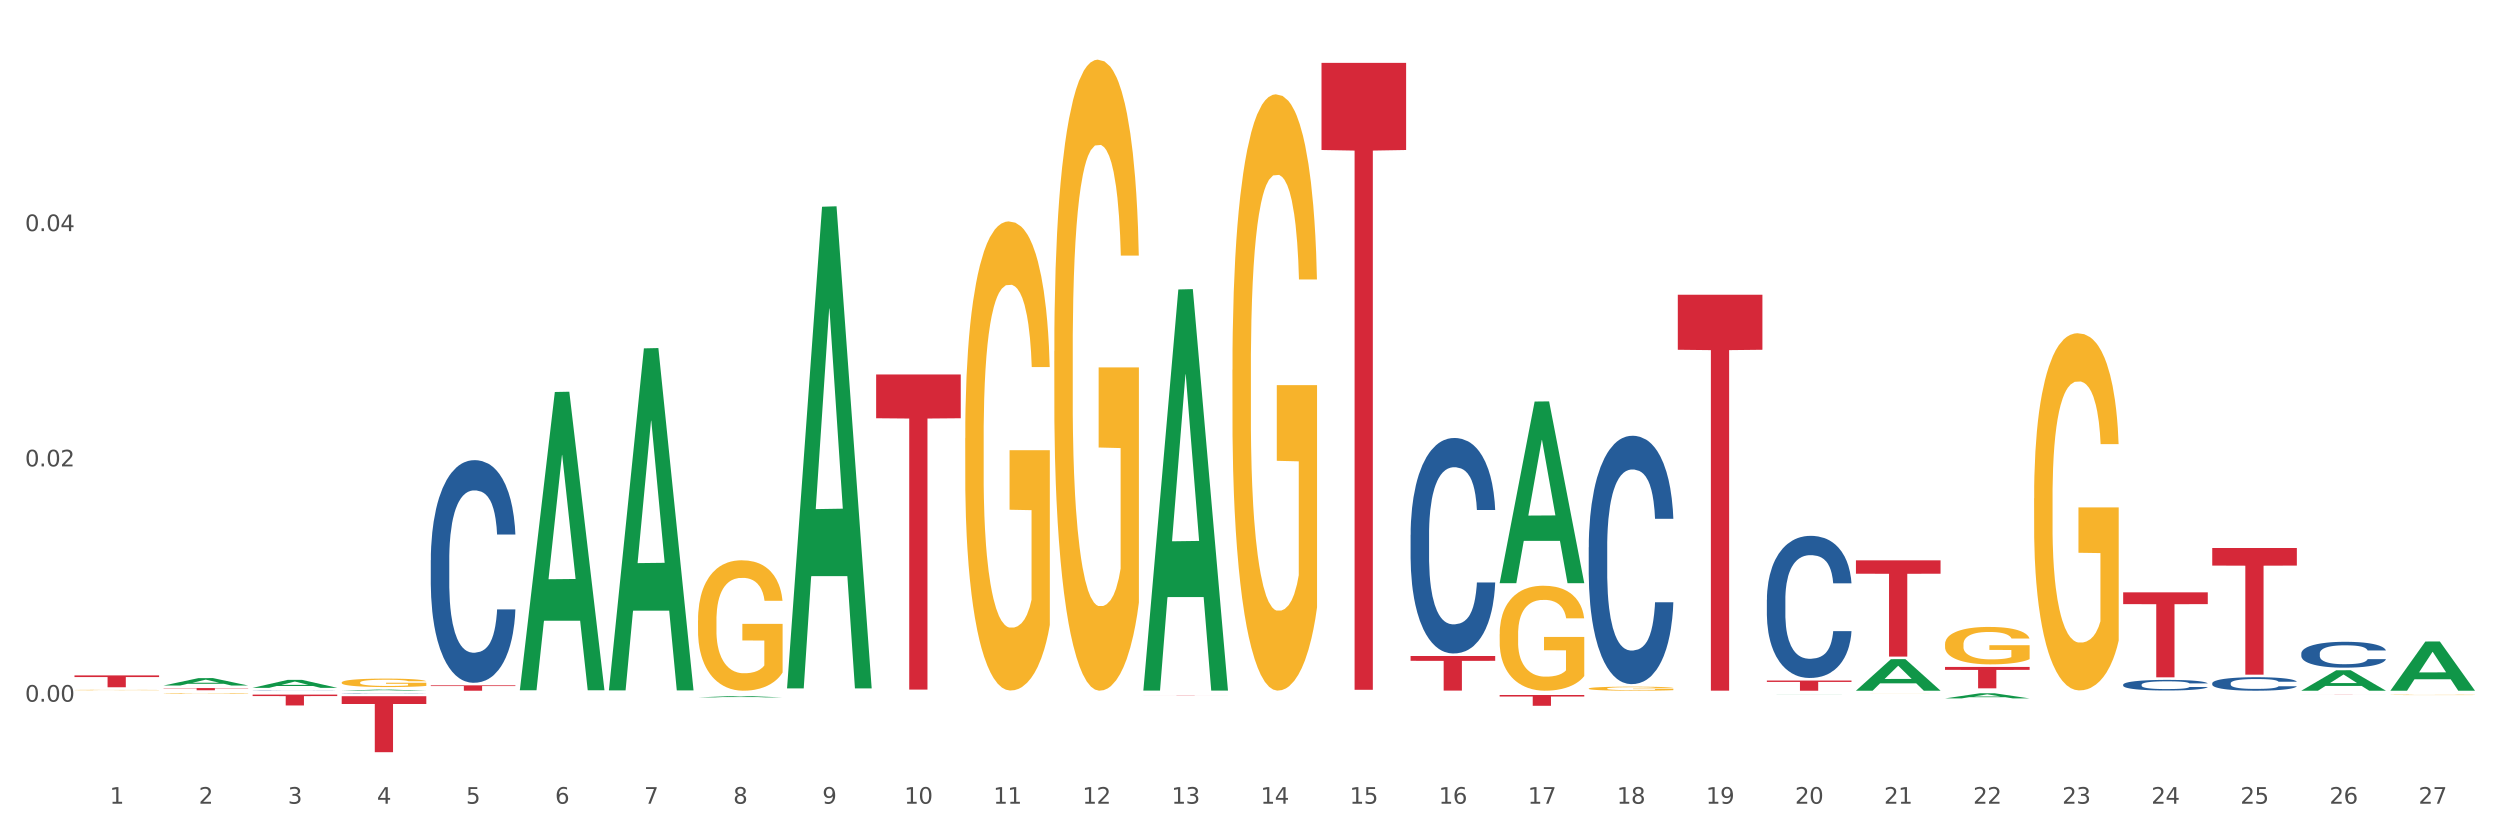 <?xml version="1.0" encoding="utf-8" standalone="no"?>
<!DOCTYPE svg PUBLIC "-//W3C//DTD SVG 1.1//EN"
  "http://www.w3.org/Graphics/SVG/1.1/DTD/svg11.dtd">
<svg xmlns:xlink="http://www.w3.org/1999/xlink" width="1080pt" height="360pt" viewBox="0 0 1080 360" xmlns="http://www.w3.org/2000/svg" version="1.1">
 <rect x="0" y="0" width="1080" height="360" fill="#333333" stroke="none"/>
 <defs>
  <style type="text/css">*{stroke-linejoin: round; stroke-linecap: butt}</style>
 </defs>
 <g id="figure_1">
  <g id="patch_1">
   <path d="M 0 360 
L 1080 360 
L 1080 0 
L 0 0 
z
" style="fill: #ffffff; stroke: #ffffff; stroke-linejoin: miter"/>
  </g>
  <g id="axes_1">
   <g id="matplotlib.axis_1">
    <g id="xtick_1">
     <g id="text_1">
      <!-- 1 -->
      <g style="fill: #4d4d4d" transform="translate(47.399 347.204) scale(0.096 -0.096)">
       <defs>
        <path id="DejaVuSans-31" d="M 794 531 
L 1825 531 
L 1825 4091 
L 703 3866 
L 703 4441 
L 1819 4666 
L 2450 4666 
L 2450 531 
L 3481 531 
L 3481 0 
L 794 0 
L 794 531 
z
" transform="scale(0.016)"/>
       </defs>
       <use xlink:href="#DejaVuSans-31"/>
      </g>
     </g>
    </g>
    <g id="xtick_2">
     <g id="text_2">
      <!-- 2 -->
      <g style="fill: #4d4d4d" transform="translate(85.878 347.204) scale(0.096 -0.096)">
       <defs>
        <path id="DejaVuSans-32" d="M 1228 531 
L 3431 531 
L 3431 0 
L 469 0 
L 469 531 
Q 828 903 1448 1529 
Q 2069 2156 2228 2338 
Q 2531 2678 2651 2914 
Q 2772 3150 2772 3378 
Q 2772 3750 2511 3984 
Q 2250 4219 1831 4219 
Q 1534 4219 1204 4116 
Q 875 4013 500 3803 
L 500 4441 
Q 881 4594 1212 4672 
Q 1544 4750 1819 4750 
Q 2544 4750 2975 4387 
Q 3406 4025 3406 3419 
Q 3406 3131 3298 2873 
Q 3191 2616 2906 2266 
Q 2828 2175 2409 1742 
Q 1991 1309 1228 531 
z
" transform="scale(0.016)"/>
       </defs>
       <use xlink:href="#DejaVuSans-32"/>
      </g>
     </g>
    </g>
    <g id="xtick_3">
     <g id="text_3">
      <!-- 3 -->
      <g style="fill: #4d4d4d" transform="translate(124.358 347.204) scale(0.096 -0.096)">
       <defs>
        <path id="DejaVuSans-33" d="M 2597 2516 
Q 3050 2419 3304 2112 
Q 3559 1806 3559 1356 
Q 3559 666 3084 287 
Q 2609 -91 1734 -91 
Q 1441 -91 1130 -33 
Q 819 25 488 141 
L 488 750 
Q 750 597 1062 519 
Q 1375 441 1716 441 
Q 2309 441 2620 675 
Q 2931 909 2931 1356 
Q 2931 1769 2642 2001 
Q 2353 2234 1838 2234 
L 1294 2234 
L 1294 2753 
L 1863 2753 
Q 2328 2753 2575 2939 
Q 2822 3125 2822 3475 
Q 2822 3834 2567 4026 
Q 2313 4219 1838 4219 
Q 1578 4219 1281 4162 
Q 984 4106 628 3988 
L 628 4550 
Q 988 4650 1302 4700 
Q 1616 4750 1894 4750 
Q 2613 4750 3031 4423 
Q 3450 4097 3450 3541 
Q 3450 3153 3228 2886 
Q 3006 2619 2597 2516 
z
" transform="scale(0.016)"/>
       </defs>
       <use xlink:href="#DejaVuSans-33"/>
      </g>
     </g>
    </g>
    <g id="xtick_4">
     <g id="text_4">
      <!-- 4 -->
      <g style="fill: #4d4d4d" transform="translate(162.838 347.204) scale(0.096 -0.096)">
       <defs>
        <path id="DejaVuSans-34" d="M 2419 4116 
L 825 1625 
L 2419 1625 
L 2419 4116 
z
M 2253 4666 
L 3047 4666 
L 3047 1625 
L 3713 1625 
L 3713 1100 
L 3047 1100 
L 3047 0 
L 2419 0 
L 2419 1100 
L 313 1100 
L 313 1709 
L 2253 4666 
z
" transform="scale(0.016)"/>
       </defs>
       <use xlink:href="#DejaVuSans-34"/>
      </g>
     </g>
    </g>
    <g id="xtick_5">
     <g id="text_5">
      <!-- 5 -->
      <g style="fill: #4d4d4d" transform="translate(201.317 347.204) scale(0.096 -0.096)">
       <defs>
        <path id="DejaVuSans-35" d="M 691 4666 
L 3169 4666 
L 3169 4134 
L 1269 4134 
L 1269 2991 
Q 1406 3038 1543 3061 
Q 1681 3084 1819 3084 
Q 2600 3084 3056 2656 
Q 3513 2228 3513 1497 
Q 3513 744 3044 326 
Q 2575 -91 1722 -91 
Q 1428 -91 1123 -41 
Q 819 9 494 109 
L 494 744 
Q 775 591 1075 516 
Q 1375 441 1709 441 
Q 2250 441 2565 725 
Q 2881 1009 2881 1497 
Q 2881 1984 2565 2268 
Q 2250 2553 1709 2553 
Q 1456 2553 1204 2497 
Q 953 2441 691 2322 
L 691 4666 
z
" transform="scale(0.016)"/>
       </defs>
       <use xlink:href="#DejaVuSans-35"/>
      </g>
     </g>
    </g>
    <g id="xtick_6">
     <g id="text_6">
      <!-- 6 -->
      <g style="fill: #4d4d4d" transform="translate(239.797 347.204) scale(0.096 -0.096)">
       <defs>
        <path id="DejaVuSans-36" d="M 2113 2584 
Q 1688 2584 1439 2293 
Q 1191 2003 1191 1497 
Q 1191 994 1439 701 
Q 1688 409 2113 409 
Q 2538 409 2786 701 
Q 3034 994 3034 1497 
Q 3034 2003 2786 2293 
Q 2538 2584 2113 2584 
z
M 3366 4563 
L 3366 3988 
Q 3128 4100 2886 4159 
Q 2644 4219 2406 4219 
Q 1781 4219 1451 3797 
Q 1122 3375 1075 2522 
Q 1259 2794 1537 2939 
Q 1816 3084 2150 3084 
Q 2853 3084 3261 2657 
Q 3669 2231 3669 1497 
Q 3669 778 3244 343 
Q 2819 -91 2113 -91 
Q 1303 -91 875 529 
Q 447 1150 447 2328 
Q 447 3434 972 4092 
Q 1497 4750 2381 4750 
Q 2619 4750 2861 4703 
Q 3103 4656 3366 4563 
z
" transform="scale(0.016)"/>
       </defs>
       <use xlink:href="#DejaVuSans-36"/>
      </g>
     </g>
    </g>
    <g id="xtick_7">
     <g id="text_7">
      <!-- 7 -->
      <g style="fill: #4d4d4d" transform="translate(278.276 347.204) scale(0.096 -0.096)">
       <defs>
        <path id="DejaVuSans-37" d="M 525 4666 
L 3525 4666 
L 3525 4397 
L 1831 0 
L 1172 0 
L 2766 4134 
L 525 4134 
L 525 4666 
z
" transform="scale(0.016)"/>
       </defs>
       <use xlink:href="#DejaVuSans-37"/>
      </g>
     </g>
    </g>
    <g id="xtick_8">
     <g id="text_8">
      <!-- 8 -->
      <g style="fill: #4d4d4d" transform="translate(316.756 347.204) scale(0.096 -0.096)">
       <defs>
        <path id="DejaVuSans-38" d="M 2034 2216 
Q 1584 2216 1326 1975 
Q 1069 1734 1069 1313 
Q 1069 891 1326 650 
Q 1584 409 2034 409 
Q 2484 409 2743 651 
Q 3003 894 3003 1313 
Q 3003 1734 2745 1975 
Q 2488 2216 2034 2216 
z
M 1403 2484 
Q 997 2584 770 2862 
Q 544 3141 544 3541 
Q 544 4100 942 4425 
Q 1341 4750 2034 4750 
Q 2731 4750 3128 4425 
Q 3525 4100 3525 3541 
Q 3525 3141 3298 2862 
Q 3072 2584 2669 2484 
Q 3125 2378 3379 2068 
Q 3634 1759 3634 1313 
Q 3634 634 3220 271 
Q 2806 -91 2034 -91 
Q 1263 -91 848 271 
Q 434 634 434 1313 
Q 434 1759 690 2068 
Q 947 2378 1403 2484 
z
M 1172 3481 
Q 1172 3119 1398 2916 
Q 1625 2713 2034 2713 
Q 2441 2713 2670 2916 
Q 2900 3119 2900 3481 
Q 2900 3844 2670 4047 
Q 2441 4250 2034 4250 
Q 1625 4250 1398 4047 
Q 1172 3844 1172 3481 
z
" transform="scale(0.016)"/>
       </defs>
       <use xlink:href="#DejaVuSans-38"/>
      </g>
     </g>
    </g>
    <g id="xtick_9">
     <g id="text_9">
      <!-- 9 -->
      <g style="fill: #4d4d4d" transform="translate(355.236 347.204) scale(0.096 -0.096)">
       <defs>
        <path id="DejaVuSans-39" d="M 703 97 
L 703 672 
Q 941 559 1184 500 
Q 1428 441 1663 441 
Q 2288 441 2617 861 
Q 2947 1281 2994 2138 
Q 2813 1869 2534 1725 
Q 2256 1581 1919 1581 
Q 1219 1581 811 2004 
Q 403 2428 403 3163 
Q 403 3881 828 4315 
Q 1253 4750 1959 4750 
Q 2769 4750 3195 4129 
Q 3622 3509 3622 2328 
Q 3622 1225 3098 567 
Q 2575 -91 1691 -91 
Q 1453 -91 1209 -44 
Q 966 3 703 97 
z
M 1959 2075 
Q 2384 2075 2632 2365 
Q 2881 2656 2881 3163 
Q 2881 3666 2632 3958 
Q 2384 4250 1959 4250 
Q 1534 4250 1286 3958 
Q 1038 3666 1038 3163 
Q 1038 2656 1286 2365 
Q 1534 2075 1959 2075 
z
" transform="scale(0.016)"/>
       </defs>
       <use xlink:href="#DejaVuSans-39"/>
      </g>
     </g>
    </g>
    <g id="xtick_10">
     <g id="text_10">
      <!-- 10 -->
      <g style="fill: #4d4d4d" transform="translate(390.661 347.204) scale(0.096 -0.096)">
       <defs>
        <path id="DejaVuSans-30" d="M 2034 4250 
Q 1547 4250 1301 3770 
Q 1056 3291 1056 2328 
Q 1056 1369 1301 889 
Q 1547 409 2034 409 
Q 2525 409 2770 889 
Q 3016 1369 3016 2328 
Q 3016 3291 2770 3770 
Q 2525 4250 2034 4250 
z
M 2034 4750 
Q 2819 4750 3233 4129 
Q 3647 3509 3647 2328 
Q 3647 1150 3233 529 
Q 2819 -91 2034 -91 
Q 1250 -91 836 529 
Q 422 1150 422 2328 
Q 422 3509 836 4129 
Q 1250 4750 2034 4750 
z
" transform="scale(0.016)"/>
       </defs>
       <use xlink:href="#DejaVuSans-31"/>
       <use xlink:href="#DejaVuSans-30" transform="translate(63.623 0)"/>
      </g>
     </g>
    </g>
    <g id="xtick_11">
     <g id="text_11">
      <!-- 11 -->
      <g style="fill: #4d4d4d" transform="translate(429.141 347.204) scale(0.096 -0.096)">
       <use xlink:href="#DejaVuSans-31"/>
       <use xlink:href="#DejaVuSans-31" transform="translate(63.623 0)"/>
      </g>
     </g>
    </g>
    <g id="xtick_12">
     <g id="text_12">
      <!-- 12 -->
      <g style="fill: #4d4d4d" transform="translate(467.62 347.204) scale(0.096 -0.096)">
       <use xlink:href="#DejaVuSans-31"/>
       <use xlink:href="#DejaVuSans-32" transform="translate(63.623 0)"/>
      </g>
     </g>
    </g>
    <g id="xtick_13">
     <g id="text_13">
      <!-- 13 -->
      <g style="fill: #4d4d4d" transform="translate(506.1 347.204) scale(0.096 -0.096)">
       <use xlink:href="#DejaVuSans-31"/>
       <use xlink:href="#DejaVuSans-33" transform="translate(63.623 0)"/>
      </g>
     </g>
    </g>
    <g id="xtick_14">
     <g id="text_14">
      <!-- 14 -->
      <g style="fill: #4d4d4d" transform="translate(544.58 347.204) scale(0.096 -0.096)">
       <use xlink:href="#DejaVuSans-31"/>
       <use xlink:href="#DejaVuSans-34" transform="translate(63.623 0)"/>
      </g>
     </g>
    </g>
    <g id="xtick_15">
     <g id="text_15">
      <!-- 15 -->
      <g style="fill: #4d4d4d" transform="translate(583.059 347.204) scale(0.096 -0.096)">
       <use xlink:href="#DejaVuSans-31"/>
       <use xlink:href="#DejaVuSans-35" transform="translate(63.623 0)"/>
      </g>
     </g>
    </g>
    <g id="xtick_16">
     <g id="text_16">
      <!-- 16 -->
      <g style="fill: #4d4d4d" transform="translate(621.539 347.204) scale(0.096 -0.096)">
       <use xlink:href="#DejaVuSans-31"/>
       <use xlink:href="#DejaVuSans-36" transform="translate(63.623 0)"/>
      </g>
     </g>
    </g>
    <g id="xtick_17">
     <g id="text_17">
      <!-- 17 -->
      <g style="fill: #4d4d4d" transform="translate(660.018 347.204) scale(0.096 -0.096)">
       <use xlink:href="#DejaVuSans-31"/>
       <use xlink:href="#DejaVuSans-37" transform="translate(63.623 0)"/>
      </g>
     </g>
    </g>
    <g id="xtick_18">
     <g id="text_18">
      <!-- 18 -->
      <g style="fill: #4d4d4d" transform="translate(698.498 347.204) scale(0.096 -0.096)">
       <use xlink:href="#DejaVuSans-31"/>
       <use xlink:href="#DejaVuSans-38" transform="translate(63.623 0)"/>
      </g>
     </g>
    </g>
    <g id="xtick_19">
     <g id="text_19">
      <!-- 19 -->
      <g style="fill: #4d4d4d" transform="translate(736.977 347.204) scale(0.096 -0.096)">
       <use xlink:href="#DejaVuSans-31"/>
       <use xlink:href="#DejaVuSans-39" transform="translate(63.623 0)"/>
      </g>
     </g>
    </g>
    <g id="xtick_20">
     <g id="text_20">
      <!-- 20 -->
      <g style="fill: #4d4d4d" transform="translate(775.457 347.204) scale(0.096 -0.096)">
       <use xlink:href="#DejaVuSans-32"/>
       <use xlink:href="#DejaVuSans-30" transform="translate(63.623 0)"/>
      </g>
     </g>
    </g>
    <g id="xtick_21">
     <g id="text_21">
      <!-- 21 -->
      <g style="fill: #4d4d4d" transform="translate(813.937 347.204) scale(0.096 -0.096)">
       <use xlink:href="#DejaVuSans-32"/>
       <use xlink:href="#DejaVuSans-31" transform="translate(63.623 0)"/>
      </g>
     </g>
    </g>
    <g id="xtick_22">
     <g id="text_22">
      <!-- 22 -->
      <g style="fill: #4d4d4d" transform="translate(852.416 347.204) scale(0.096 -0.096)">
       <use xlink:href="#DejaVuSans-32"/>
       <use xlink:href="#DejaVuSans-32" transform="translate(63.623 0)"/>
      </g>
     </g>
    </g>
    <g id="xtick_23">
     <g id="text_23">
      <!-- 23 -->
      <g style="fill: #4d4d4d" transform="translate(890.896 347.204) scale(0.096 -0.096)">
       <use xlink:href="#DejaVuSans-32"/>
       <use xlink:href="#DejaVuSans-33" transform="translate(63.623 0)"/>
      </g>
     </g>
    </g>
    <g id="xtick_24">
     <g id="text_24">
      <!-- 24 -->
      <g style="fill: #4d4d4d" transform="translate(929.375 347.204) scale(0.096 -0.096)">
       <use xlink:href="#DejaVuSans-32"/>
       <use xlink:href="#DejaVuSans-34" transform="translate(63.623 0)"/>
      </g>
     </g>
    </g>
    <g id="xtick_25">
     <g id="text_25">
      <!-- 25 -->
      <g style="fill: #4d4d4d" transform="translate(967.855 347.204) scale(0.096 -0.096)">
       <use xlink:href="#DejaVuSans-32"/>
       <use xlink:href="#DejaVuSans-35" transform="translate(63.623 0)"/>
      </g>
     </g>
    </g>
    <g id="xtick_26">
     <g id="text_26">
      <!-- 26 -->
      <g style="fill: #4d4d4d" transform="translate(1006.335 347.204) scale(0.096 -0.096)">
       <use xlink:href="#DejaVuSans-32"/>
       <use xlink:href="#DejaVuSans-36" transform="translate(63.623 0)"/>
      </g>
     </g>
    </g>
    <g id="xtick_27">
     <g id="text_27">
      <!-- 27 -->
      <g style="fill: #4d4d4d" transform="translate(1044.814 347.204) scale(0.096 -0.096)">
       <use xlink:href="#DejaVuSans-32"/>
       <use xlink:href="#DejaVuSans-37" transform="translate(63.623 0)"/>
      </g>
     </g>
    </g>
    <g id="xtick_28"/>
    <g id="xtick_29"/>
    <g id="xtick_30"/>
    <g id="xtick_31"/>
    <g id="xtick_32"/>
    <g id="xtick_33"/>
    <g id="xtick_34"/>
    <g id="xtick_35"/>
    <g id="xtick_36"/>
    <g id="xtick_37"/>
    <g id="xtick_38"/>
    <g id="xtick_39"/>
    <g id="xtick_40"/>
    <g id="xtick_41"/>
    <g id="xtick_42"/>
    <g id="xtick_43"/>
    <g id="xtick_44"/>
    <g id="xtick_45"/>
    <g id="xtick_46"/>
    <g id="xtick_47"/>
    <g id="xtick_48"/>
    <g id="xtick_49"/>
    <g id="xtick_50"/>
    <g id="xtick_51"/>
    <g id="xtick_52"/>
    <g id="xtick_53"/>
   </g>
   <g id="matplotlib.axis_2">
    <g id="ytick_1">
     <g id="text_28">
      <!-- 0.00 -->
      <g style="fill: #4d4d4d" transform="translate(10.8 303.13) scale(0.096 -0.096)">
       <defs>
        <path id="DejaVuSans-2e" d="M 684 794 
L 1344 794 
L 1344 0 
L 684 0 
L 684 794 
z
" transform="scale(0.016)"/>
       </defs>
       <use xlink:href="#DejaVuSans-30"/>
       <use xlink:href="#DejaVuSans-2e" transform="translate(63.623 0)"/>
       <use xlink:href="#DejaVuSans-30" transform="translate(95.41 0)"/>
       <use xlink:href="#DejaVuSans-30" transform="translate(159.033 0)"/>
      </g>
     </g>
    </g>
    <g id="ytick_2">
     <g id="text_29">
      <!-- 0.02 -->
      <g style="fill: #4d4d4d" transform="translate(10.8 201.484) scale(0.096 -0.096)">
       <use xlink:href="#DejaVuSans-30"/>
       <use xlink:href="#DejaVuSans-2e" transform="translate(63.623 0)"/>
       <use xlink:href="#DejaVuSans-30" transform="translate(95.41 0)"/>
       <use xlink:href="#DejaVuSans-32" transform="translate(159.033 0)"/>
      </g>
     </g>
    </g>
    <g id="ytick_3">
     <g id="text_30">
      <!-- 0.04 -->
      <g style="fill: #4d4d4d" transform="translate(10.8 99.839) scale(0.096 -0.096)">
       <use xlink:href="#DejaVuSans-30"/>
       <use xlink:href="#DejaVuSans-2e" transform="translate(63.623 0)"/>
       <use xlink:href="#DejaVuSans-30" transform="translate(95.41 0)"/>
       <use xlink:href="#DejaVuSans-34" transform="translate(159.033 0)"/>
      </g>
     </g>
    </g>
    <g id="ytick_4"/>
    <g id="ytick_5"/>
    <g id="ytick_6"/>
   </g>
   <g id="PolyCollection_1">
    <path d="M 70.655 296.143 
L 70.692 296.14 
L 85.767 292.941 
L 92.023 292.938 
L 107.21 296.149 
L 99.974 296.149 
L 96.696 295.401 
L 81.131 295.401 
L 81.018 295.414 
L 77.853 296.149 
L 70.655 296.149 
L 70.655 296.143 
L 83.091 294.955 
L 94.736 294.952 
L 88.97 293.623 
L 88.895 293.616 
L 88.819 293.626 
L 83.053 294.952 
L 83.091 294.955 
L 70.655 296.143 
z
" clip-path="url(#p971de26aa4)" style="fill: #109648"/>
    <path d="M 647.848 300.245 
L 684.404 300.245 
L 684.404 300.891 
L 670.024 300.895 
L 670.024 304.893 
L 662.142 304.893 
L 662.142 300.895 
L 647.848 300.891 
L 647.848 300.249 
L 647.848 300.245 
z
" clip-path="url(#p971de26aa4)" style="fill: #d62839"/>
    <path d="M 724.808 127.327 
L 761.363 127.327 
L 761.363 151.097 
L 746.984 151.258 
L 746.984 298.376 
L 739.101 298.376 
L 739.101 151.258 
L 724.808 151.097 
L 724.808 127.488 
L 724.808 127.327 
z
" clip-path="url(#p971de26aa4)" style="fill: #d62839"/>
    <path d="M 763.287 293.985 
L 799.843 293.985 
L 799.843 294.597 
L 785.463 294.601 
L 785.463 298.388 
L 777.58 298.388 
L 777.58 294.601 
L 763.287 294.597 
L 763.287 293.989 
L 763.287 293.985 
z
" clip-path="url(#p971de26aa4)" style="fill: #d62839"/>
    <path d="M 801.767 242.064 
L 838.322 242.064 
L 838.322 247.844 
L 823.943 247.883 
L 823.943 283.654 
L 816.06 283.654 
L 816.06 247.883 
L 801.767 247.844 
L 801.767 242.103 
L 801.767 242.064 
z
" clip-path="url(#p971de26aa4)" style="fill: #d62839"/>
    <path d="M 840.246 288.106 
L 876.802 288.106 
L 876.802 289.393 
L 862.422 289.402 
L 862.422 297.37 
L 854.539 297.37 
L 854.539 289.402 
L 840.246 289.393 
L 840.246 288.115 
L 840.246 288.106 
z
" clip-path="url(#p971de26aa4)" style="fill: #d62839"/>
    <path d="M 994.165 282.282 
L 994.208 282.272 
L 994.208 281.986 
L 994.338 281.598 
L 994.813 280.883 
L 995.418 280.341 
L 996.455 279.708 
L 997.017 279.442 
L 997.751 279.146 
L 999.264 278.666 
L 1000.992 278.257 
L 1002.202 278.032 
L 1003.109 277.889 
L 1005.14 277.634 
L 1006.307 277.522 
L 1007.517 277.43 
L 1008.554 277.368 
L 1010.282 277.297 
L 1011.665 277.266 
L 1013.264 277.256 
L 1014.603 277.266 
L 1016.375 277.307 
L 1018.967 277.43 
L 1019.961 277.501 
L 1021.301 277.624 
L 1022.683 277.787 
L 1023.807 277.951 
L 1025.103 278.186 
L 1026.443 278.492 
L 1027.739 278.88 
L 1028.646 279.238 
L 1029.381 279.616 
L 1030.029 280.076 
L 1030.504 280.576 
L 1030.72 280.995 
L 1022.813 280.995 
L 1022.597 280.617 
L 1022.165 280.209 
L 1021.733 279.933 
L 1021.257 279.708 
L 1020.523 279.453 
L 1019.875 279.289 
L 1018.794 279.095 
L 1017.801 278.972 
L 1016.98 278.901 
L 1015.986 278.84 
L 1013.869 278.778 
L 1012.356 278.778 
L 1011.406 278.799 
L 1010.239 278.85 
L 1009.245 278.921 
L 1008.078 279.044 
L 1007.171 279.177 
L 1006.264 279.35 
L 1005.745 279.473 
L 1004.967 279.698 
L 1004.449 279.882 
L 1003.757 280.198 
L 1003.369 280.423 
L 1002.677 281.005 
L 1002.375 281.435 
L 1002.245 281.731 
L 1002.159 282.058 
L 1002.159 283.651 
L 1002.418 284.367 
L 1002.634 284.673 
L 1002.98 285.02 
L 1003.628 285.47 
L 1004.578 285.909 
L 1005.572 286.226 
L 1006.393 286.42 
L 1007.171 286.563 
L 1007.949 286.675 
L 1008.899 286.778 
L 1009.677 286.839 
L 1010.844 286.9 
L 1012.227 286.931 
L 1013.307 286.931 
L 1015.511 286.88 
L 1016.504 286.829 
L 1017.455 286.757 
L 1018.492 286.645 
L 1019.313 286.522 
L 1019.788 286.43 
L 1020.566 286.236 
L 1021.171 286.032 
L 1021.69 285.797 
L 1022.035 285.593 
L 1022.424 285.286 
L 1022.727 284.939 
L 1022.813 284.755 
L 1030.72 284.755 
L 1030.548 285.123 
L 1030.245 285.48 
L 1029.64 285.96 
L 1029.165 286.236 
L 1028.43 286.573 
L 1027.653 286.859 
L 1026.572 287.176 
L 1025.578 287.411 
L 1024.541 287.615 
L 1023.418 287.799 
L 1021.387 288.055 
L 1020.652 288.126 
L 1019.097 288.249 
L 1017.887 288.32 
L 1016.115 288.392 
L 1014.301 288.433 
L 1012.399 288.443 
L 1010.714 288.422 
L 1008.856 288.361 
L 1007.69 288.3 
L 1006.393 288.208 
L 1004.881 288.065 
L 1003.455 287.891 
L 1002.115 287.687 
L 1000.862 287.452 
L 999.696 287.186 
L 998.183 286.747 
L 997.06 286.318 
L 996.239 285.919 
L 995.677 285.582 
L 995.115 285.153 
L 994.813 284.857 
L 994.338 284.142 
L 994.165 283.478 
L 994.165 282.282 
z
" clip-path="url(#p971de26aa4)" style="fill: #255c99"/>
    <path d="M 955.685 295.174 
L 955.728 295.169 
L 955.728 295.02 
L 955.858 294.817 
L 956.333 294.444 
L 956.938 294.162 
L 957.975 293.832 
L 958.537 293.693 
L 959.272 293.538 
L 960.784 293.288 
L 962.512 293.075 
L 963.722 292.958 
L 964.63 292.883 
L 966.661 292.75 
L 967.827 292.691 
L 969.037 292.643 
L 970.074 292.611 
L 971.803 292.574 
L 973.185 292.558 
L 974.784 292.553 
L 976.124 292.558 
L 977.895 292.579 
L 980.488 292.643 
L 981.482 292.681 
L 982.821 292.744 
L 984.204 292.83 
L 985.327 292.915 
L 986.624 293.038 
L 987.963 293.197 
L 989.259 293.4 
L 990.167 293.586 
L 990.901 293.784 
L 991.549 294.023 
L 992.025 294.284 
L 992.241 294.503 
L 984.333 294.503 
L 984.117 294.306 
L 983.685 294.093 
L 983.253 293.949 
L 982.778 293.832 
L 982.043 293.698 
L 981.395 293.613 
L 980.315 293.512 
L 979.321 293.448 
L 978.5 293.411 
L 977.506 293.379 
L 975.389 293.347 
L 973.877 293.347 
L 972.926 293.357 
L 971.759 293.384 
L 970.765 293.421 
L 969.599 293.485 
L 968.691 293.554 
L 967.784 293.645 
L 967.265 293.709 
L 966.488 293.826 
L 965.969 293.922 
L 965.278 294.087 
L 964.889 294.205 
L 964.198 294.508 
L 963.895 294.732 
L 963.765 294.887 
L 963.679 295.057 
L 963.679 295.888 
L 963.938 296.261 
L 964.154 296.421 
L 964.5 296.602 
L 965.148 296.837 
L 966.099 297.066 
L 967.093 297.231 
L 967.914 297.333 
L 968.691 297.407 
L 969.469 297.466 
L 970.42 297.519 
L 971.198 297.551 
L 972.364 297.583 
L 973.747 297.599 
L 974.827 297.599 
L 977.031 297.572 
L 978.025 297.546 
L 978.975 297.508 
L 980.012 297.45 
L 980.833 297.386 
L 981.309 297.338 
L 982.086 297.237 
L 982.691 297.13 
L 983.21 297.007 
L 983.556 296.901 
L 983.945 296.741 
L 984.247 296.56 
L 984.333 296.464 
L 992.241 296.464 
L 992.068 296.656 
L 991.766 296.842 
L 991.161 297.093 
L 990.685 297.237 
L 989.951 297.412 
L 989.173 297.562 
L 988.093 297.727 
L 987.099 297.849 
L 986.062 297.956 
L 984.938 298.052 
L 982.907 298.185 
L 982.173 298.222 
L 980.617 298.286 
L 979.407 298.324 
L 977.636 298.361 
L 975.821 298.382 
L 973.92 298.388 
L 972.235 298.377 
L 970.377 298.345 
L 969.21 298.313 
L 967.914 298.265 
L 966.401 298.19 
L 964.975 298.1 
L 963.636 297.993 
L 962.383 297.871 
L 961.216 297.732 
L 959.704 297.503 
L 958.58 297.279 
L 957.759 297.071 
L 957.198 296.896 
L 956.636 296.672 
L 956.333 296.517 
L 955.858 296.144 
L 955.685 295.798 
L 955.685 295.174 
z
" clip-path="url(#p971de26aa4)" style="fill: #255c99"/>
    <path d="M 609.369 283.4 
L 645.924 283.4 
L 645.924 285.478 
L 631.545 285.492 
L 631.545 298.354 
L 623.662 298.354 
L 623.662 285.492 
L 609.369 285.478 
L 609.369 283.414 
L 609.369 283.4 
z
" clip-path="url(#p971de26aa4)" style="fill: #d62839"/>
    <path d="M 917.206 295.77 
L 917.249 295.766 
L 917.249 295.649 
L 917.378 295.489 
L 917.854 295.196 
L 918.459 294.975 
L 919.496 294.715 
L 920.057 294.606 
L 920.792 294.485 
L 922.304 294.288 
L 924.033 294.121 
L 925.243 294.029 
L 926.15 293.97 
L 928.181 293.865 
L 929.348 293.819 
L 930.557 293.782 
L 931.595 293.756 
L 933.323 293.727 
L 934.706 293.715 
L 936.304 293.71 
L 937.644 293.715 
L 939.416 293.731 
L 942.008 293.782 
L 943.002 293.811 
L 944.341 293.861 
L 945.724 293.928 
L 946.848 293.995 
L 948.144 294.091 
L 949.483 294.217 
L 950.78 294.376 
L 951.687 294.523 
L 952.422 294.677 
L 953.07 294.866 
L 953.545 295.071 
L 953.761 295.242 
L 945.854 295.242 
L 945.638 295.088 
L 945.206 294.92 
L 944.774 294.807 
L 944.298 294.715 
L 943.564 294.61 
L 942.916 294.543 
L 941.835 294.464 
L 940.841 294.414 
L 940.02 294.384 
L 939.027 294.359 
L 936.909 294.334 
L 935.397 294.334 
L 934.446 294.343 
L 933.28 294.363 
L 932.286 294.393 
L 931.119 294.443 
L 930.212 294.497 
L 929.304 294.569 
L 928.786 294.619 
L 928.008 294.711 
L 927.49 294.786 
L 926.798 294.916 
L 926.409 295.008 
L 925.718 295.247 
L 925.416 295.422 
L 925.286 295.544 
L 925.199 295.678 
L 925.199 296.331 
L 925.459 296.624 
L 925.675 296.749 
L 926.02 296.892 
L 926.669 297.076 
L 927.619 297.256 
L 928.613 297.386 
L 929.434 297.465 
L 930.212 297.524 
L 930.99 297.57 
L 931.94 297.612 
L 932.718 297.637 
L 933.885 297.662 
L 935.267 297.674 
L 936.348 297.674 
L 938.551 297.654 
L 939.545 297.633 
L 940.496 297.603 
L 941.533 297.557 
L 942.354 297.507 
L 942.829 297.469 
L 943.607 297.39 
L 944.212 297.306 
L 944.73 297.21 
L 945.076 297.126 
L 945.465 297.001 
L 945.767 296.858 
L 945.854 296.783 
L 953.761 296.783 
L 953.588 296.934 
L 953.286 297.08 
L 952.681 297.277 
L 952.206 297.39 
L 951.471 297.528 
L 950.693 297.645 
L 949.613 297.775 
L 948.619 297.871 
L 947.582 297.955 
L 946.459 298.03 
L 944.428 298.135 
L 943.693 298.164 
L 942.138 298.214 
L 940.928 298.244 
L 939.156 298.273 
L 937.341 298.29 
L 935.44 298.294 
L 933.755 298.286 
L 931.897 298.26 
L 930.73 298.235 
L 929.434 298.198 
L 927.922 298.139 
L 926.496 298.068 
L 925.156 297.984 
L 923.903 297.888 
L 922.736 297.779 
L 921.224 297.599 
L 920.101 297.423 
L 919.28 297.26 
L 918.718 297.122 
L 918.156 296.946 
L 917.854 296.825 
L 917.378 296.532 
L 917.206 296.26 
L 917.206 295.77 
z
" clip-path="url(#p971de26aa4)" style="fill: #255c99"/>
    <path d="M 686.328 236.457 
L 686.371 236.359 
L 686.371 233.615 
L 686.501 229.891 
L 686.976 223.031 
L 687.581 217.838 
L 688.618 211.762 
L 689.18 209.214 
L 689.914 206.372 
L 691.427 201.767 
L 693.155 197.847 
L 694.365 195.691 
L 695.273 194.319 
L 697.303 191.869 
L 698.47 190.791 
L 699.68 189.91 
L 700.717 189.322 
L 702.445 188.636 
L 703.828 188.342 
L 705.427 188.244 
L 706.766 188.342 
L 708.538 188.734 
L 711.131 189.91 
L 712.124 190.596 
L 713.464 191.771 
L 714.847 193.339 
L 715.97 194.907 
L 717.266 197.161 
L 718.606 200.101 
L 719.902 203.825 
L 720.81 207.254 
L 721.544 210.88 
L 722.192 215.29 
L 722.668 220.092 
L 722.884 224.109 
L 714.976 224.109 
L 714.76 220.484 
L 714.328 216.564 
L 713.896 213.918 
L 713.421 211.762 
L 712.686 209.312 
L 712.038 207.744 
L 710.958 205.883 
L 709.964 204.707 
L 709.143 204.021 
L 708.149 203.433 
L 706.032 202.845 
L 704.519 202.845 
L 703.569 203.041 
L 702.402 203.531 
L 701.408 204.217 
L 700.242 205.393 
L 699.334 206.666 
L 698.427 208.332 
L 697.908 209.508 
L 697.131 211.664 
L 696.612 213.428 
L 695.921 216.466 
L 695.532 218.622 
L 694.84 224.207 
L 694.538 228.323 
L 694.408 231.165 
L 694.322 234.301 
L 694.322 249.588 
L 694.581 256.447 
L 694.797 259.387 
L 695.143 262.719 
L 695.791 267.03 
L 696.742 271.244 
L 697.735 274.282 
L 698.556 276.144 
L 699.334 277.516 
L 700.112 278.594 
L 701.063 279.574 
L 701.84 280.162 
L 703.007 280.75 
L 704.39 281.044 
L 705.47 281.044 
L 707.674 280.554 
L 708.668 280.064 
L 709.618 279.378 
L 710.655 278.3 
L 711.476 277.124 
L 711.952 276.242 
L 712.729 274.38 
L 713.334 272.42 
L 713.853 270.166 
L 714.198 268.206 
L 714.587 265.267 
L 714.89 261.935 
L 714.976 260.171 
L 722.884 260.171 
L 722.711 263.699 
L 722.408 267.128 
L 721.803 271.734 
L 721.328 274.38 
L 720.594 277.614 
L 719.816 280.358 
L 718.736 283.395 
L 717.742 285.649 
L 716.705 287.609 
L 715.581 289.373 
L 713.55 291.823 
L 712.816 292.509 
L 711.26 293.685 
L 710.05 294.371 
L 708.279 295.057 
L 706.464 295.449 
L 704.563 295.547 
L 702.877 295.351 
L 701.019 294.763 
L 699.853 294.175 
L 698.556 293.293 
L 697.044 291.921 
L 695.618 290.255 
L 694.279 288.295 
L 693.026 286.041 
L 691.859 283.493 
L 690.347 279.28 
L 689.223 275.164 
L 688.402 271.342 
L 687.84 268.108 
L 687.279 263.993 
L 686.976 261.151 
L 686.501 254.291 
L 686.328 247.922 
L 686.328 236.457 
z
" clip-path="url(#p971de26aa4)" style="fill: #255c99"/>
    <path d="M 609.369 231.036 
L 609.412 230.951 
L 609.412 228.57 
L 609.542 225.34 
L 610.017 219.388 
L 610.622 214.882 
L 611.659 209.61 
L 612.221 207.4 
L 612.955 204.934 
L 614.468 200.938 
L 616.196 197.537 
L 617.406 195.667 
L 618.313 194.476 
L 620.344 192.351 
L 621.511 191.415 
L 622.721 190.65 
L 623.758 190.14 
L 625.486 189.545 
L 626.869 189.29 
L 628.468 189.205 
L 629.807 189.29 
L 631.579 189.63 
L 634.171 190.65 
L 635.165 191.245 
L 636.505 192.266 
L 637.887 193.626 
L 639.011 194.986 
L 640.307 196.942 
L 641.647 199.493 
L 642.943 202.723 
L 643.85 205.699 
L 644.585 208.845 
L 645.233 212.671 
L 645.708 216.837 
L 645.924 220.323 
L 638.017 220.323 
L 637.801 217.177 
L 637.369 213.776 
L 636.937 211.481 
L 636.462 209.61 
L 635.727 207.485 
L 635.079 206.124 
L 633.999 204.509 
L 633.005 203.489 
L 632.184 202.893 
L 631.19 202.383 
L 629.073 201.873 
L 627.56 201.873 
L 626.61 202.043 
L 625.443 202.468 
L 624.449 203.064 
L 623.282 204.084 
L 622.375 205.189 
L 621.468 206.634 
L 620.949 207.655 
L 620.171 209.525 
L 619.653 211.056 
L 618.961 213.691 
L 618.573 215.562 
L 617.881 220.408 
L 617.579 223.979 
L 617.449 226.445 
L 617.363 229.166 
L 617.363 242.429 
L 617.622 248.381 
L 617.838 250.931 
L 618.184 253.822 
L 618.832 257.563 
L 619.782 261.219 
L 620.776 263.855 
L 621.597 265.47 
L 622.375 266.661 
L 623.153 267.596 
L 624.103 268.446 
L 624.881 268.956 
L 626.048 269.466 
L 627.431 269.721 
L 628.511 269.721 
L 630.715 269.296 
L 631.708 268.871 
L 632.659 268.276 
L 633.696 267.341 
L 634.517 266.321 
L 634.992 265.555 
L 635.77 263.94 
L 636.375 262.239 
L 636.894 260.284 
L 637.239 258.583 
L 637.628 256.033 
L 637.931 253.142 
L 638.017 251.612 
L 645.924 251.612 
L 645.752 254.672 
L 645.449 257.648 
L 644.844 261.644 
L 644.369 263.94 
L 643.634 266.746 
L 642.857 269.126 
L 641.776 271.762 
L 640.783 273.718 
L 639.745 275.418 
L 638.622 276.948 
L 636.591 279.074 
L 635.857 279.669 
L 634.301 280.689 
L 633.091 281.285 
L 631.32 281.88 
L 629.505 282.22 
L 627.603 282.305 
L 625.918 282.135 
L 624.06 281.625 
L 622.894 281.115 
L 621.597 280.349 
L 620.085 279.159 
L 618.659 277.714 
L 617.32 276.013 
L 616.066 274.058 
L 614.9 271.847 
L 613.387 268.191 
L 612.264 264.62 
L 611.443 261.304 
L 610.881 258.498 
L 610.319 254.927 
L 610.017 252.462 
L 609.542 246.51 
L 609.369 240.984 
L 609.369 231.036 
z
" clip-path="url(#p971de26aa4)" style="fill: #255c99"/>
    <path d="M 186.093 242 
L 186.137 241.912 
L 186.137 239.452 
L 186.266 236.114 
L 186.742 229.965 
L 187.346 225.31 
L 188.383 219.863 
L 188.945 217.579 
L 189.68 215.032 
L 191.192 210.903 
L 192.921 207.39 
L 194.13 205.457 
L 195.038 204.227 
L 197.069 202.031 
L 198.235 201.065 
L 199.445 200.274 
L 200.482 199.747 
L 202.211 199.132 
L 203.593 198.869 
L 205.192 198.781 
L 206.532 198.869 
L 208.303 199.22 
L 210.896 200.274 
L 211.89 200.889 
L 213.229 201.943 
L 214.612 203.349 
L 215.735 204.754 
L 217.032 206.775 
L 218.371 209.41 
L 219.667 212.748 
L 220.575 215.823 
L 221.309 219.073 
L 221.958 223.026 
L 222.433 227.33 
L 222.649 230.932 
L 214.742 230.932 
L 214.526 227.681 
L 214.093 224.168 
L 213.661 221.796 
L 213.186 219.863 
L 212.451 217.667 
L 211.803 216.262 
L 210.723 214.593 
L 209.729 213.539 
L 208.908 212.924 
L 207.914 212.397 
L 205.797 211.87 
L 204.285 211.87 
L 203.334 212.045 
L 202.167 212.485 
L 201.174 213.099 
L 200.007 214.154 
L 199.1 215.296 
L 198.192 216.789 
L 197.674 217.843 
L 196.896 219.776 
L 196.377 221.357 
L 195.686 224.08 
L 195.297 226.012 
L 194.606 231.02 
L 194.303 234.709 
L 194.174 237.256 
L 194.087 240.067 
L 194.087 253.771 
L 194.346 259.92 
L 194.563 262.555 
L 194.908 265.542 
L 195.556 269.407 
L 196.507 273.184 
L 197.501 275.908 
L 198.322 277.577 
L 199.1 278.806 
L 199.877 279.773 
L 200.828 280.651 
L 201.606 281.178 
L 202.772 281.705 
L 204.155 281.969 
L 205.235 281.969 
L 207.439 281.53 
L 208.433 281.09 
L 209.384 280.475 
L 210.421 279.509 
L 211.242 278.455 
L 211.717 277.664 
L 212.495 275.995 
L 213.1 274.239 
L 213.618 272.218 
L 213.964 270.461 
L 214.353 267.826 
L 214.655 264.839 
L 214.742 263.258 
L 222.649 263.258 
L 222.476 266.42 
L 222.174 269.495 
L 221.569 273.624 
L 221.093 275.995 
L 220.359 278.894 
L 219.581 281.354 
L 218.501 284.077 
L 217.507 286.097 
L 216.47 287.854 
L 215.346 289.435 
L 213.316 291.632 
L 212.581 292.246 
L 211.026 293.301 
L 209.816 293.915 
L 208.044 294.53 
L 206.229 294.882 
L 204.328 294.97 
L 202.643 294.794 
L 200.785 294.267 
L 199.618 293.74 
L 198.322 292.949 
L 196.809 291.719 
L 195.384 290.226 
L 194.044 288.469 
L 192.791 286.449 
L 191.624 284.165 
L 190.112 280.388 
L 188.988 276.698 
L 188.167 273.272 
L 187.606 270.373 
L 187.044 266.684 
L 186.742 264.137 
L 186.266 257.987 
L 186.093 252.278 
L 186.093 242 
z
" clip-path="url(#p971de26aa4)" style="fill: #255c99"/>
    <path d="M 147.614 299.561 
L 147.657 299.561 
L 147.657 299.556 
L 147.787 299.55 
L 148.262 299.539 
L 148.867 299.531 
L 149.904 299.521 
L 150.466 299.517 
L 151.2 299.512 
L 152.713 299.505 
L 154.441 299.498 
L 155.651 299.495 
L 156.558 299.492 
L 158.589 299.488 
L 159.756 299.487 
L 160.966 299.485 
L 162.003 299.484 
L 163.731 299.483 
L 165.114 299.483 
L 166.713 299.482 
L 168.052 299.483 
L 169.824 299.483 
L 172.416 299.485 
L 173.41 299.486 
L 174.75 299.488 
L 176.132 299.491 
L 177.256 299.493 
L 178.552 299.497 
L 179.892 299.502 
L 181.188 299.508 
L 182.095 299.513 
L 182.83 299.519 
L 183.478 299.527 
L 183.953 299.534 
L 184.169 299.541 
L 176.262 299.541 
L 176.046 299.535 
L 175.614 299.529 
L 175.182 299.524 
L 174.706 299.521 
L 173.972 299.517 
L 173.324 299.514 
L 172.243 299.511 
L 171.25 299.509 
L 170.429 299.508 
L 169.435 299.507 
L 167.318 299.506 
L 165.805 299.506 
L 164.855 299.507 
L 163.688 299.507 
L 162.694 299.509 
L 161.527 299.51 
L 160.62 299.512 
L 159.713 299.515 
L 159.194 299.517 
L 158.416 299.521 
L 157.898 299.524 
L 157.206 299.528 
L 156.817 299.532 
L 156.126 299.541 
L 155.824 299.548 
L 155.694 299.552 
L 155.608 299.558 
L 155.608 299.582 
L 155.867 299.594 
L 156.083 299.598 
L 156.429 299.604 
L 157.077 299.611 
L 158.027 299.618 
L 159.021 299.623 
L 159.842 299.626 
L 160.62 299.628 
L 161.398 299.63 
L 162.348 299.631 
L 163.126 299.632 
L 164.293 299.633 
L 165.676 299.634 
L 166.756 299.634 
L 168.959 299.633 
L 169.953 299.632 
L 170.904 299.631 
L 171.941 299.629 
L 172.762 299.627 
L 173.237 299.626 
L 174.015 299.623 
L 174.62 299.62 
L 175.139 299.616 
L 175.484 299.613 
L 175.873 299.608 
L 176.176 299.603 
L 176.262 299.6 
L 184.169 299.6 
L 183.997 299.605 
L 183.694 299.611 
L 183.089 299.619 
L 182.614 299.623 
L 181.879 299.628 
L 181.101 299.633 
L 180.021 299.638 
L 179.027 299.641 
L 177.99 299.644 
L 176.867 299.647 
L 174.836 299.651 
L 174.101 299.652 
L 172.546 299.654 
L 171.336 299.655 
L 169.564 299.657 
L 167.75 299.657 
L 165.848 299.657 
L 164.163 299.657 
L 162.305 299.656 
L 161.138 299.655 
L 159.842 299.654 
L 158.33 299.651 
L 156.904 299.649 
L 155.564 299.645 
L 154.311 299.642 
L 153.145 299.638 
L 151.632 299.631 
L 150.509 299.624 
L 149.688 299.618 
L 149.126 299.613 
L 148.564 299.606 
L 148.262 299.601 
L 147.787 299.59 
L 147.614 299.58 
L 147.614 299.561 
z
" clip-path="url(#p971de26aa4)" style="fill: #255c99"/>
    <path d="M 109.134 298.306 
L 109.177 298.306 
L 109.177 298.302 
L 109.307 298.297 
L 109.782 298.287 
L 110.387 298.28 
L 111.424 298.272 
L 111.986 298.268 
L 112.721 298.264 
L 114.233 298.258 
L 115.961 298.253 
L 117.171 298.25 
L 118.079 298.248 
L 120.11 298.244 
L 121.276 298.243 
L 122.486 298.242 
L 123.523 298.241 
L 125.251 298.24 
L 126.634 298.24 
L 128.233 298.239 
L 129.572 298.24 
L 131.344 298.24 
L 133.937 298.242 
L 134.931 298.243 
L 136.27 298.244 
L 137.653 298.246 
L 138.776 298.249 
L 140.073 298.252 
L 141.412 298.256 
L 142.708 298.261 
L 143.616 298.266 
L 144.35 298.271 
L 144.998 298.277 
L 145.474 298.283 
L 145.69 298.289 
L 137.782 298.289 
L 137.566 298.284 
L 137.134 298.279 
L 136.702 298.275 
L 136.227 298.272 
L 135.492 298.269 
L 134.844 298.266 
L 133.764 298.264 
L 132.77 298.262 
L 131.949 298.261 
L 130.955 298.26 
L 128.838 298.26 
L 127.326 298.26 
L 126.375 298.26 
L 125.208 298.261 
L 124.214 298.261 
L 123.048 298.263 
L 122.14 298.265 
L 121.233 298.267 
L 120.714 298.269 
L 119.937 298.272 
L 119.418 298.274 
L 118.727 298.278 
L 118.338 298.281 
L 117.647 298.289 
L 117.344 298.295 
L 117.214 298.299 
L 117.128 298.303 
L 117.128 298.324 
L 117.387 298.334 
L 117.603 298.338 
L 117.949 298.342 
L 118.597 298.348 
L 119.548 298.354 
L 120.542 298.358 
L 121.363 298.361 
L 122.14 298.363 
L 122.918 298.364 
L 123.869 298.366 
L 124.647 298.366 
L 125.813 298.367 
L 127.196 298.368 
L 128.276 298.368 
L 130.48 298.367 
L 131.474 298.366 
L 132.424 298.365 
L 133.461 298.364 
L 134.282 298.362 
L 134.758 298.361 
L 135.535 298.358 
L 136.14 298.356 
L 136.659 298.353 
L 137.005 298.35 
L 137.393 298.346 
L 137.696 298.341 
L 137.782 298.339 
L 145.69 298.339 
L 145.517 298.344 
L 145.214 298.348 
L 144.61 298.355 
L 144.134 298.358 
L 143.4 298.363 
L 142.622 298.367 
L 141.542 298.371 
L 140.548 298.374 
L 139.511 298.377 
L 138.387 298.379 
L 136.356 298.382 
L 135.622 298.383 
L 134.066 298.385 
L 132.856 298.386 
L 131.085 298.387 
L 129.27 298.387 
L 127.369 298.388 
L 125.684 298.387 
L 123.826 298.387 
L 122.659 298.386 
L 121.363 298.384 
L 119.85 298.383 
L 118.424 298.38 
L 117.085 298.378 
L 115.832 298.374 
L 114.665 298.371 
L 113.153 298.365 
L 112.029 298.359 
L 111.208 298.354 
L 110.647 298.35 
L 110.085 298.344 
L 109.782 298.34 
L 109.307 298.331 
L 109.134 298.322 
L 109.134 298.306 
z
" clip-path="url(#p971de26aa4)" style="fill: #255c99"/>
    <path d="M 917.206 255.876 
L 953.761 255.876 
L 953.761 260.981 
L 939.382 261.016 
L 939.382 292.616 
L 931.499 292.616 
L 931.499 261.016 
L 917.206 260.981 
L 917.206 255.91 
L 917.206 255.876 
z
" clip-path="url(#p971de26aa4)" style="fill: #d62839"/>
    <path d="M 955.685 236.726 
L 992.241 236.726 
L 992.241 244.332 
L 977.861 244.383 
L 977.861 291.458 
L 969.978 291.458 
L 969.978 244.383 
L 955.685 244.332 
L 955.685 236.778 
L 955.685 236.726 
z
" clip-path="url(#p971de26aa4)" style="fill: #d62839"/>
    <path d="M 763.287 259.073 
L 763.33 259.017 
L 763.33 257.447 
L 763.46 255.316 
L 763.935 251.39 
L 764.54 248.418 
L 765.577 244.941 
L 766.139 243.483 
L 766.874 241.856 
L 768.386 239.221 
L 770.114 236.977 
L 771.324 235.743 
L 772.232 234.958 
L 774.263 233.556 
L 775.429 232.939 
L 776.639 232.435 
L 777.676 232.098 
L 779.405 231.706 
L 780.787 231.537 
L 782.386 231.481 
L 783.726 231.537 
L 785.497 231.762 
L 788.09 232.435 
L 789.084 232.827 
L 790.423 233.5 
L 791.806 234.398 
L 792.929 235.295 
L 794.226 236.585 
L 795.565 238.267 
L 796.861 240.398 
L 797.769 242.361 
L 798.503 244.436 
L 799.151 246.96 
L 799.627 249.708 
L 799.843 252.007 
L 791.935 252.007 
L 791.719 249.932 
L 791.287 247.689 
L 790.855 246.175 
L 790.38 244.941 
L 789.645 243.539 
L 788.997 242.641 
L 787.917 241.576 
L 786.923 240.903 
L 786.102 240.51 
L 785.108 240.174 
L 782.991 239.837 
L 781.479 239.837 
L 780.528 239.95 
L 779.361 240.23 
L 778.368 240.623 
L 777.201 241.296 
L 776.293 242.025 
L 775.386 242.978 
L 774.868 243.651 
L 774.09 244.885 
L 773.571 245.894 
L 772.88 247.633 
L 772.491 248.866 
L 771.8 252.063 
L 771.497 254.419 
L 771.368 256.045 
L 771.281 257.839 
L 771.281 266.588 
L 771.54 270.514 
L 771.756 272.196 
L 772.102 274.103 
L 772.75 276.571 
L 773.701 278.982 
L 774.695 280.721 
L 775.516 281.786 
L 776.293 282.571 
L 777.071 283.188 
L 778.022 283.749 
L 778.8 284.085 
L 779.966 284.422 
L 781.349 284.59 
L 782.429 284.59 
L 784.633 284.31 
L 785.627 284.029 
L 786.577 283.637 
L 787.614 283.02 
L 788.435 282.347 
L 788.911 281.842 
L 789.689 280.777 
L 790.293 279.655 
L 790.812 278.365 
L 791.158 277.244 
L 791.547 275.561 
L 791.849 273.654 
L 791.935 272.645 
L 799.843 272.645 
L 799.67 274.664 
L 799.368 276.627 
L 798.763 279.262 
L 798.287 280.777 
L 797.553 282.627 
L 796.775 284.198 
L 795.695 285.936 
L 794.701 287.226 
L 793.664 288.348 
L 792.54 289.357 
L 790.51 290.759 
L 789.775 291.152 
L 788.219 291.825 
L 787.01 292.217 
L 785.238 292.61 
L 783.423 292.834 
L 781.522 292.89 
L 779.837 292.778 
L 777.979 292.442 
L 776.812 292.105 
L 775.516 291.6 
L 774.003 290.815 
L 772.577 289.862 
L 771.238 288.74 
L 769.985 287.45 
L 768.818 285.992 
L 767.306 283.581 
L 766.182 281.225 
L 765.361 279.038 
L 764.8 277.187 
L 764.238 274.832 
L 763.935 273.206 
L 763.46 269.28 
L 763.287 265.635 
L 763.287 259.073 
z
" clip-path="url(#p971de26aa4)" style="fill: #255c99"/>
    <path d="M 994.165 300.029 
L 1030.72 300.029 
L 1030.72 300.037 
L 1016.341 300.037 
L 1016.341 300.09 
L 1008.458 300.09 
L 1008.458 300.037 
L 994.165 300.037 
L 994.165 300.029 
L 994.165 300.029 
z
" clip-path="url(#p971de26aa4)" style="fill: #d62839"/>
    <path d="M 570.889 27.164 
L 607.445 27.164 
L 607.445 64.799 
L 593.065 65.054 
L 593.065 297.986 
L 585.182 297.986 
L 585.182 65.054 
L 570.889 64.799 
L 570.889 27.418 
L 570.889 27.164 
z
" clip-path="url(#p971de26aa4)" style="fill: #d62839"/>
    <path d="M 378.491 161.762 
L 415.047 161.762 
L 415.047 180.683 
L 400.667 180.81 
L 400.667 297.912 
L 392.784 297.912 
L 392.784 180.81 
L 378.491 180.683 
L 378.491 161.89 
L 378.491 161.762 
z
" clip-path="url(#p971de26aa4)" style="fill: #d62839"/>
    <path d="M 147.614 294.848 
L 147.657 294.844 
L 147.657 294.724 
L 147.743 294.62 
L 148.175 294.37 
L 148.822 294.163 
L 149.297 294.053 
L 149.772 293.963 
L 150.333 293.872 
L 151.023 293.779 
L 152.275 293.642 
L 153.052 293.572 
L 154.001 293.498 
L 155.728 293.392 
L 156.979 293.331 
L 158.274 293.281 
L 160.389 293.221 
L 161.77 293.195 
L 163.237 293.175 
L 165.007 293.161 
L 166.345 293.158 
L 169.28 293.168 
L 171.783 293.198 
L 172.991 293.221 
L 174.545 293.261 
L 175.365 293.288 
L 176.703 293.342 
L 178.084 293.412 
L 179.033 293.472 
L 180.458 293.585 
L 181.537 293.699 
L 182.529 293.839 
L 183.047 293.936 
L 183.436 294.026 
L 183.781 294.13 
L 184.126 294.293 
L 176.358 294.293 
L 176.056 294.176 
L 175.581 294.066 
L 174.89 293.959 
L 174.286 293.893 
L 173.25 293.809 
L 172.301 293.756 
L 171.308 293.716 
L 170.1 293.682 
L 169.15 293.665 
L 167.812 293.652 
L 165.179 293.655 
L 163.41 293.682 
L 162.201 293.716 
L 161.425 293.746 
L 160.734 293.779 
L 159.957 293.826 
L 159.051 293.896 
L 158.404 293.959 
L 157.756 294.039 
L 157.238 294.12 
L 156.763 294.213 
L 156.375 294.313 
L 156.073 294.417 
L 155.814 294.544 
L 155.598 294.754 
L 155.598 295.212 
L 155.684 295.315 
L 155.9 295.452 
L 156.159 295.556 
L 156.591 295.679 
L 156.979 295.763 
L 157.713 295.883 
L 158.533 295.983 
L 159.18 296.046 
L 159.828 296.1 
L 160.95 296.173 
L 162.201 296.233 
L 163.28 296.27 
L 164.748 296.304 
L 165.741 296.317 
L 166.604 296.324 
L 168.718 296.324 
L 170.229 296.314 
L 171.912 296.29 
L 173.207 296.26 
L 174.286 296.223 
L 175.494 296.163 
L 176.271 296.107 
L 176.271 295.409 
L 166.776 295.405 
L 166.776 294.941 
L 184.169 294.941 
L 184.169 296.304 
L 183.436 296.374 
L 182.616 296.437 
L 181.752 296.494 
L 180.458 296.564 
L 178.904 296.631 
L 177.523 296.678 
L 176.056 296.718 
L 174.329 296.754 
L 172.085 296.788 
L 170.704 296.801 
L 168.977 296.811 
L 166.949 296.814 
L 165.179 296.808 
L 163.453 296.791 
L 161.64 296.761 
L 159.871 296.718 
L 158.533 296.674 
L 157.195 296.621 
L 155.771 296.551 
L 154.649 296.484 
L 153.786 296.424 
L 152.836 296.347 
L 151.8 296.247 
L 151.023 296.157 
L 150.333 296.063 
L 149.599 295.943 
L 149.081 295.839 
L 148.563 295.709 
L 148.261 295.612 
L 147.916 295.462 
L 147.657 295.252 
L 147.614 294.848 
z
" clip-path="url(#p971de26aa4)" style="fill: #f7b32b"/>
    <path d="M 301.532 268.078 
L 301.575 268.026 
L 301.575 266.174 
L 301.662 264.578 
L 302.093 260.719 
L 302.741 257.528 
L 303.215 255.83 
L 303.69 254.441 
L 304.251 253.051 
L 304.942 251.61 
L 306.193 249.501 
L 306.97 248.42 
L 307.92 247.288 
L 309.646 245.641 
L 310.898 244.715 
L 312.192 243.943 
L 314.307 243.017 
L 315.688 242.605 
L 317.156 242.296 
L 318.925 242.09 
L 320.263 242.039 
L 323.198 242.193 
L 325.701 242.656 
L 326.91 243.017 
L 328.463 243.634 
L 329.283 244.046 
L 330.621 244.869 
L 332.002 245.95 
L 332.952 246.876 
L 334.376 248.626 
L 335.455 250.375 
L 336.448 252.537 
L 336.966 254.029 
L 337.354 255.418 
L 337.699 257.014 
L 338.045 259.535 
L 330.276 259.535 
L 329.974 257.734 
L 329.499 256.036 
L 328.809 254.389 
L 328.204 253.36 
L 327.169 252.074 
L 326.219 251.25 
L 325.226 250.633 
L 324.018 250.118 
L 323.068 249.861 
L 321.731 249.655 
L 319.098 249.706 
L 317.328 250.118 
L 316.12 250.633 
L 315.343 251.096 
L 314.652 251.61 
L 313.876 252.331 
L 312.969 253.411 
L 312.322 254.389 
L 311.674 255.624 
L 311.157 256.859 
L 310.682 258.3 
L 310.293 259.844 
L 309.991 261.439 
L 309.732 263.395 
L 309.517 266.637 
L 309.517 273.687 
L 309.603 275.282 
L 309.819 277.392 
L 310.078 278.987 
L 310.509 280.891 
L 310.898 282.178 
L 311.631 284.03 
L 312.451 285.574 
L 313.099 286.552 
L 313.746 287.375 
L 314.868 288.507 
L 316.12 289.434 
L 317.199 290 
L 318.666 290.514 
L 319.659 290.72 
L 320.522 290.823 
L 322.637 290.823 
L 324.147 290.669 
L 325.831 290.308 
L 327.125 289.845 
L 328.204 289.279 
L 329.413 288.353 
L 330.19 287.478 
L 330.19 276.723 
L 320.695 276.671 
L 320.695 269.518 
L 338.088 269.518 
L 338.088 290.514 
L 337.354 291.595 
L 336.534 292.573 
L 335.671 293.447 
L 334.376 294.528 
L 332.822 295.557 
L 331.441 296.278 
L 329.974 296.895 
L 328.248 297.461 
L 326.003 297.976 
L 324.622 298.182 
L 322.896 298.336 
L 320.867 298.388 
L 319.098 298.285 
L 317.371 298.027 
L 315.559 297.564 
L 313.789 296.895 
L 312.451 296.226 
L 311.113 295.403 
L 309.689 294.322 
L 308.567 293.293 
L 307.704 292.367 
L 306.754 291.183 
L 305.719 289.639 
L 304.942 288.25 
L 304.251 286.809 
L 303.517 284.957 
L 303 283.361 
L 302.482 281.354 
L 302.18 279.862 
L 301.834 277.546 
L 301.575 274.304 
L 301.532 268.078 
z
" clip-path="url(#p971de26aa4)" style="fill: #f7b32b"/>
    <path d="M 416.971 189.296 
L 417.014 189.111 
L 417.014 182.448 
L 417.1 176.711 
L 417.532 162.829 
L 418.179 151.354 
L 418.654 145.246 
L 419.129 140.249 
L 419.69 135.251 
L 420.38 130.069 
L 421.632 122.48 
L 422.409 118.594 
L 423.358 114.522 
L 425.085 108.599 
L 426.336 105.267 
L 427.631 102.491 
L 429.746 99.16 
L 431.127 97.679 
L 432.594 96.568 
L 434.364 95.828 
L 435.702 95.643 
L 438.637 96.198 
L 441.14 97.864 
L 442.348 99.16 
L 443.902 101.381 
L 444.722 102.861 
L 446.06 105.823 
L 447.441 109.71 
L 448.391 113.041 
L 449.815 119.334 
L 450.894 125.627 
L 451.886 133.4 
L 452.404 138.768 
L 452.793 143.765 
L 453.138 149.503 
L 453.483 158.572 
L 445.715 158.572 
L 445.413 152.094 
L 444.938 145.986 
L 444.247 140.064 
L 443.643 136.362 
L 442.607 131.735 
L 441.658 128.773 
L 440.665 126.552 
L 439.457 124.701 
L 438.507 123.776 
L 437.169 123.036 
L 434.537 123.221 
L 432.767 124.701 
L 431.559 126.552 
L 430.782 128.218 
L 430.091 130.069 
L 429.314 132.66 
L 428.408 136.547 
L 427.761 140.064 
L 427.113 144.506 
L 426.595 148.948 
L 426.121 154.13 
L 425.732 159.683 
L 425.43 165.42 
L 425.171 172.454 
L 424.955 184.114 
L 424.955 209.471 
L 425.042 215.208 
L 425.257 222.797 
L 425.516 228.535 
L 425.948 235.383 
L 426.336 240.01 
L 427.07 246.673 
L 427.89 252.226 
L 428.538 255.742 
L 429.185 258.704 
L 430.307 262.775 
L 431.559 266.107 
L 432.638 268.143 
L 434.105 269.994 
L 435.098 270.734 
L 435.961 271.104 
L 438.076 271.104 
L 439.586 270.549 
L 441.269 269.253 
L 442.564 267.588 
L 443.643 265.552 
L 444.852 262.22 
L 445.628 259.074 
L 445.628 220.391 
L 436.133 220.206 
L 436.133 194.479 
L 453.527 194.479 
L 453.527 269.994 
L 452.793 273.881 
L 451.973 277.397 
L 451.11 280.544 
L 449.815 284.43 
L 448.261 288.132 
L 446.88 290.723 
L 445.413 292.944 
L 443.686 294.98 
L 441.442 296.831 
L 440.061 297.571 
L 438.335 298.127 
L 436.306 298.312 
L 434.537 297.942 
L 432.81 297.016 
L 430.998 295.35 
L 429.228 292.944 
L 427.89 290.538 
L 426.552 287.577 
L 425.128 283.69 
L 424.006 279.988 
L 423.143 276.657 
L 422.193 272.4 
L 421.157 266.847 
L 420.38 261.85 
L 419.69 256.668 
L 418.956 250.004 
L 418.438 244.267 
L 417.92 237.048 
L 417.618 231.681 
L 417.273 223.352 
L 417.014 211.692 
L 416.971 189.296 
z
" clip-path="url(#p971de26aa4)" style="fill: #f7b32b"/>
    <path d="M 455.451 151.741 
L 455.494 151.492 
L 455.494 142.529 
L 455.58 134.811 
L 456.012 116.138 
L 456.659 100.701 
L 457.134 92.485 
L 457.608 85.763 
L 458.17 79.04 
L 458.86 72.069 
L 460.112 61.861 
L 460.889 56.632 
L 461.838 51.155 
L 463.564 43.188 
L 464.816 38.706 
L 466.111 34.972 
L 468.226 30.49 
L 469.607 28.498 
L 471.074 27.004 
L 472.844 26.008 
L 474.181 25.759 
L 477.116 26.506 
L 479.62 28.747 
L 480.828 30.49 
L 482.382 33.478 
L 483.202 35.47 
L 484.54 39.453 
L 485.921 44.682 
L 486.87 49.163 
L 488.294 57.628 
L 489.373 66.094 
L 490.366 76.55 
L 490.884 83.771 
L 491.272 90.493 
L 491.618 98.211 
L 491.963 110.411 
L 484.194 110.411 
L 483.892 101.697 
L 483.417 93.481 
L 482.727 85.514 
L 482.123 80.534 
L 481.087 74.31 
L 480.137 70.326 
L 479.145 67.338 
L 477.936 64.849 
L 476.987 63.604 
L 475.649 62.608 
L 473.016 62.857 
L 471.247 64.849 
L 470.038 67.338 
L 469.261 69.579 
L 468.571 72.069 
L 467.794 75.555 
L 466.888 80.783 
L 466.24 85.514 
L 465.593 91.489 
L 465.075 97.464 
L 464.6 104.436 
L 464.212 111.905 
L 463.91 119.623 
L 463.651 129.084 
L 463.435 144.77 
L 463.435 178.879 
L 463.521 186.598 
L 463.737 196.806 
L 463.996 204.524 
L 464.428 213.736 
L 464.816 219.96 
L 465.55 228.923 
L 466.37 236.393 
L 467.017 241.123 
L 467.664 245.107 
L 468.787 250.584 
L 470.038 255.066 
L 471.117 257.805 
L 472.585 260.294 
L 473.577 261.29 
L 474.44 261.788 
L 476.555 261.788 
L 478.066 261.041 
L 479.749 259.298 
L 481.044 257.058 
L 482.123 254.319 
L 483.331 249.837 
L 484.108 245.605 
L 484.108 193.569 
L 474.613 193.32 
L 474.613 158.712 
L 492.006 158.712 
L 492.006 260.294 
L 491.272 265.523 
L 490.452 270.253 
L 489.589 274.486 
L 488.294 279.714 
L 486.741 284.694 
L 485.36 288.18 
L 483.892 291.167 
L 482.166 293.906 
L 479.922 296.396 
L 478.541 297.392 
L 476.814 298.139 
L 474.786 298.388 
L 473.016 297.89 
L 471.29 296.645 
L 469.477 294.404 
L 467.708 291.167 
L 466.37 287.931 
L 465.032 283.947 
L 463.608 278.719 
L 462.485 273.739 
L 461.622 269.257 
L 460.673 263.531 
L 459.637 256.062 
L 458.86 249.339 
L 458.17 242.368 
L 457.436 233.405 
L 456.918 225.687 
L 456.4 215.977 
L 456.098 208.756 
L 455.753 197.553 
L 455.494 181.867 
L 455.451 151.741 
z
" clip-path="url(#p971de26aa4)" style="fill: #f7b32b"/>
    <path d="M 532.41 159.778 
L 532.453 159.542 
L 532.453 151.073 
L 532.539 143.78 
L 532.971 126.135 
L 533.618 111.548 
L 534.093 103.785 
L 534.568 97.433 
L 535.129 91.08 
L 535.819 84.493 
L 537.071 74.847 
L 537.848 69.907 
L 538.797 64.731 
L 540.524 57.202 
L 541.775 52.968 
L 543.07 49.439 
L 545.185 45.204 
L 546.566 43.322 
L 548.033 41.91 
L 549.803 40.969 
L 551.141 40.734 
L 554.075 41.44 
L 556.579 43.557 
L 557.787 45.204 
L 559.341 48.027 
L 560.161 49.909 
L 561.499 53.673 
L 562.88 58.614 
L 563.829 62.849 
L 565.254 70.848 
L 566.333 78.847 
L 567.325 88.728 
L 567.843 95.55 
L 568.232 101.903 
L 568.577 109.196 
L 568.922 120.724 
L 561.154 120.724 
L 560.851 112.489 
L 560.377 104.726 
L 559.686 97.197 
L 559.082 92.492 
L 558.046 86.61 
L 557.097 82.846 
L 556.104 80.023 
L 554.895 77.67 
L 553.946 76.494 
L 552.608 75.553 
L 549.975 75.788 
L 548.206 77.67 
L 546.997 80.023 
L 546.221 82.14 
L 545.53 84.493 
L 544.753 87.787 
L 543.847 92.727 
L 543.199 97.197 
L 542.552 102.844 
L 542.034 108.49 
L 541.559 115.077 
L 541.171 122.135 
L 540.869 129.429 
L 540.61 138.369 
L 540.394 153.19 
L 540.394 185.421 
L 540.48 192.715 
L 540.696 202.361 
L 540.955 209.654 
L 541.387 218.359 
L 541.775 224.24 
L 542.509 232.71 
L 543.329 239.768 
L 543.976 244.238 
L 544.624 248.002 
L 545.746 253.178 
L 546.997 257.412 
L 548.076 260 
L 549.544 262.353 
L 550.536 263.294 
L 551.4 263.765 
L 553.514 263.765 
L 555.025 263.059 
L 556.708 261.412 
L 558.003 259.295 
L 559.082 256.707 
L 560.29 252.472 
L 561.067 248.472 
L 561.067 199.302 
L 551.572 199.067 
L 551.572 166.365 
L 568.965 166.365 
L 568.965 262.353 
L 568.232 267.294 
L 567.412 271.764 
L 566.548 275.763 
L 565.254 280.704 
L 563.7 285.409 
L 562.319 288.703 
L 560.851 291.526 
L 559.125 294.114 
L 556.881 296.466 
L 555.5 297.407 
L 553.773 298.113 
L 551.745 298.348 
L 549.975 297.878 
L 548.249 296.702 
L 546.436 294.584 
L 544.667 291.526 
L 543.329 288.467 
L 541.991 284.703 
L 540.567 279.763 
L 539.445 275.057 
L 538.581 270.823 
L 537.632 265.411 
L 536.596 258.354 
L 535.819 252.001 
L 535.129 245.414 
L 534.395 236.944 
L 533.877 229.651 
L 533.359 220.476 
L 533.057 213.653 
L 532.712 203.066 
L 532.453 188.245 
L 532.41 159.778 
z
" clip-path="url(#p971de26aa4)" style="fill: #f7b32b"/>
    <path d="M 647.848 273.99 
L 647.892 273.949 
L 647.892 272.458 
L 647.978 271.174 
L 648.41 268.067 
L 649.057 265.499 
L 649.532 264.132 
L 650.006 263.014 
L 650.567 261.895 
L 651.258 260.736 
L 652.51 259.037 
L 653.286 258.168 
L 654.236 257.256 
L 655.962 255.931 
L 657.214 255.185 
L 658.509 254.564 
L 660.624 253.818 
L 662.005 253.487 
L 663.472 253.238 
L 665.242 253.073 
L 666.579 253.031 
L 669.514 253.156 
L 672.017 253.528 
L 673.226 253.818 
L 674.78 254.315 
L 675.6 254.647 
L 676.938 255.309 
L 678.319 256.179 
L 679.268 256.925 
L 680.692 258.333 
L 681.771 259.742 
L 682.764 261.481 
L 683.282 262.682 
L 683.67 263.801 
L 684.016 265.085 
L 684.361 267.115 
L 676.592 267.115 
L 676.29 265.665 
L 675.815 264.298 
L 675.125 262.972 
L 674.521 262.144 
L 673.485 261.108 
L 672.535 260.446 
L 671.543 259.949 
L 670.334 259.534 
L 669.385 259.327 
L 668.047 259.162 
L 665.414 259.203 
L 663.645 259.534 
L 662.436 259.949 
L 661.659 260.321 
L 660.969 260.736 
L 660.192 261.316 
L 659.286 262.185 
L 658.638 262.972 
L 657.991 263.967 
L 657.473 264.961 
L 656.998 266.12 
L 656.61 267.363 
L 656.308 268.647 
L 656.049 270.221 
L 655.833 272.831 
L 655.833 278.505 
L 655.919 279.789 
L 656.135 281.488 
L 656.394 282.772 
L 656.826 284.304 
L 657.214 285.34 
L 657.948 286.831 
L 658.768 288.074 
L 659.415 288.861 
L 660.062 289.523 
L 661.185 290.435 
L 662.436 291.18 
L 663.515 291.636 
L 664.983 292.05 
L 665.975 292.216 
L 666.838 292.299 
L 668.953 292.299 
L 670.464 292.174 
L 672.147 291.884 
L 673.442 291.512 
L 674.521 291.056 
L 675.729 290.31 
L 676.506 289.606 
L 676.506 280.949 
L 667.011 280.908 
L 667.011 275.15 
L 684.404 275.15 
L 684.404 292.05 
L 683.67 292.92 
L 682.85 293.707 
L 681.987 294.411 
L 680.692 295.281 
L 679.139 296.109 
L 677.758 296.689 
L 676.29 297.186 
L 674.564 297.642 
L 672.32 298.056 
L 670.938 298.222 
L 669.212 298.346 
L 667.184 298.388 
L 665.414 298.305 
L 663.688 298.098 
L 661.875 297.725 
L 660.106 297.186 
L 658.768 296.648 
L 657.43 295.985 
L 656.006 295.115 
L 654.883 294.287 
L 654.02 293.541 
L 653.071 292.589 
L 652.035 291.346 
L 651.258 290.228 
L 650.567 289.068 
L 649.834 287.577 
L 649.316 286.293 
L 648.798 284.677 
L 648.496 283.476 
L 648.151 281.612 
L 647.892 279.002 
L 647.848 273.99 
z
" clip-path="url(#p971de26aa4)" style="fill: #f7b32b"/>
    <path d="M 686.328 297.448 
L 686.371 297.447 
L 686.371 297.389 
L 686.458 297.34 
L 686.889 297.22 
L 687.537 297.121 
L 688.011 297.069 
L 688.486 297.026 
L 689.047 296.983 
L 689.738 296.938 
L 690.989 296.873 
L 691.766 296.839 
L 692.716 296.804 
L 694.442 296.753 
L 695.694 296.724 
L 696.988 296.701 
L 699.103 296.672 
L 700.484 296.659 
L 701.952 296.649 
L 703.721 296.643 
L 705.059 296.642 
L 707.994 296.646 
L 710.497 296.661 
L 711.706 296.672 
L 713.259 296.691 
L 714.079 296.704 
L 715.417 296.729 
L 716.798 296.763 
L 717.748 296.791 
L 719.172 296.846 
L 720.251 296.9 
L 721.244 296.967 
L 721.762 297.013 
L 722.15 297.056 
L 722.495 297.106 
L 722.841 297.184 
L 715.072 297.184 
L 714.77 297.128 
L 714.295 297.075 
L 713.605 297.024 
L 713 296.992 
L 711.964 296.952 
L 711.015 296.927 
L 710.022 296.908 
L 708.814 296.892 
L 707.864 296.884 
L 706.526 296.878 
L 703.894 296.879 
L 702.124 296.892 
L 700.916 296.908 
L 700.139 296.922 
L 699.448 296.938 
L 698.672 296.96 
L 697.765 296.994 
L 697.118 297.024 
L 696.47 297.062 
L 695.953 297.101 
L 695.478 297.145 
L 695.089 297.193 
L 694.787 297.243 
L 694.528 297.303 
L 694.312 297.404 
L 694.312 297.622 
L 694.399 297.672 
L 694.615 297.737 
L 694.874 297.786 
L 695.305 297.845 
L 695.694 297.885 
L 696.427 297.943 
L 697.247 297.991 
L 697.895 298.021 
L 698.542 298.046 
L 699.664 298.081 
L 700.916 298.11 
L 701.995 298.128 
L 703.462 298.144 
L 704.455 298.15 
L 705.318 298.153 
L 707.433 298.153 
L 708.943 298.148 
L 710.627 298.137 
L 711.921 298.123 
L 713 298.105 
L 714.209 298.077 
L 714.986 298.05 
L 714.986 297.716 
L 705.491 297.715 
L 705.491 297.493 
L 722.884 297.493 
L 722.884 298.144 
L 722.15 298.177 
L 721.33 298.207 
L 720.467 298.235 
L 719.172 298.268 
L 717.618 298.3 
L 716.237 298.322 
L 714.77 298.341 
L 713.043 298.359 
L 710.799 298.375 
L 709.418 298.381 
L 707.692 298.386 
L 705.663 298.388 
L 703.894 298.384 
L 702.167 298.376 
L 700.355 298.362 
L 698.585 298.341 
L 697.247 298.321 
L 695.909 298.295 
L 694.485 298.262 
L 693.363 298.23 
L 692.5 298.201 
L 691.55 298.164 
L 690.514 298.117 
L 689.738 298.073 
L 689.047 298.029 
L 688.313 297.971 
L 687.795 297.922 
L 687.278 297.86 
L 686.975 297.814 
L 686.63 297.742 
L 686.371 297.641 
L 686.328 297.448 
z
" clip-path="url(#p971de26aa4)" style="fill: #f7b32b"/>
    <path d="M 493.93 300.389 
L 530.486 300.389 
L 530.486 300.401 
L 516.106 300.401 
L 516.106 300.476 
L 508.223 300.476 
L 508.223 300.401 
L 493.93 300.401 
L 493.93 300.389 
L 493.93 300.389 
z
" clip-path="url(#p971de26aa4)" style="fill: #d62839"/>
    <path d="M 801.767 299.715 
L 801.81 299.715 
L 801.81 299.714 
L 801.896 299.714 
L 802.328 299.712 
L 802.975 299.711 
L 803.45 299.711 
L 803.925 299.71 
L 804.486 299.71 
L 805.176 299.709 
L 806.428 299.708 
L 807.205 299.708 
L 808.154 299.707 
L 809.881 299.707 
L 811.132 299.706 
L 812.427 299.706 
L 814.542 299.706 
L 815.923 299.706 
L 817.39 299.706 
L 819.16 299.706 
L 820.498 299.706 
L 823.433 299.706 
L 825.936 299.706 
L 827.144 299.706 
L 828.698 299.706 
L 829.518 299.706 
L 830.856 299.707 
L 832.237 299.707 
L 833.187 299.707 
L 834.611 299.708 
L 835.69 299.709 
L 836.682 299.709 
L 837.2 299.71 
L 837.589 299.71 
L 837.934 299.711 
L 838.279 299.712 
L 830.511 299.712 
L 830.209 299.711 
L 829.734 299.711 
L 829.043 299.71 
L 828.439 299.71 
L 827.403 299.709 
L 826.454 299.709 
L 825.461 299.709 
L 824.253 299.708 
L 823.303 299.708 
L 821.965 299.708 
L 819.333 299.708 
L 817.563 299.708 
L 816.355 299.709 
L 815.578 299.709 
L 814.887 299.709 
L 814.11 299.709 
L 813.204 299.71 
L 812.557 299.71 
L 811.909 299.71 
L 811.391 299.711 
L 810.917 299.711 
L 810.528 299.712 
L 810.226 299.713 
L 809.967 299.713 
L 809.751 299.714 
L 809.751 299.717 
L 809.838 299.718 
L 810.053 299.718 
L 810.312 299.719 
L 810.744 299.72 
L 811.132 299.72 
L 811.866 299.721 
L 812.686 299.721 
L 813.333 299.722 
L 813.981 299.722 
L 815.103 299.722 
L 816.355 299.723 
L 817.434 299.723 
L 818.901 299.723 
L 819.894 299.723 
L 820.757 299.723 
L 822.872 299.723 
L 824.382 299.723 
L 826.065 299.723 
L 827.36 299.723 
L 828.439 299.723 
L 829.648 299.722 
L 830.424 299.722 
L 830.424 299.718 
L 820.929 299.718 
L 820.929 299.715 
L 838.322 299.715 
L 838.322 299.723 
L 837.589 299.723 
L 836.769 299.724 
L 835.906 299.724 
L 834.611 299.725 
L 833.057 299.725 
L 831.676 299.725 
L 830.209 299.725 
L 828.482 299.726 
L 826.238 299.726 
L 824.857 299.726 
L 823.131 299.726 
L 821.102 299.726 
L 819.333 299.726 
L 817.606 299.726 
L 815.793 299.726 
L 814.024 299.725 
L 812.686 299.725 
L 811.348 299.725 
L 809.924 299.724 
L 808.802 299.724 
L 807.939 299.724 
L 806.989 299.723 
L 805.953 299.723 
L 805.176 299.722 
L 804.486 299.722 
L 803.752 299.721 
L 803.234 299.72 
L 802.716 299.72 
L 802.414 299.719 
L 802.069 299.718 
L 801.81 299.717 
L 801.767 299.715 
z
" clip-path="url(#p971de26aa4)" style="fill: #f7b32b"/>
    <path d="M 878.726 215.258 
L 878.769 215.117 
L 878.769 210.043 
L 878.855 205.675 
L 879.287 195.105 
L 879.934 186.367 
L 880.409 181.716 
L 880.884 177.911 
L 881.445 174.106 
L 882.136 170.16 
L 883.387 164.382 
L 884.164 161.422 
L 885.114 158.322 
L 886.84 153.812 
L 888.092 151.275 
L 889.386 149.161 
L 891.501 146.625 
L 892.882 145.497 
L 894.35 144.652 
L 896.119 144.088 
L 897.457 143.947 
L 900.392 144.37 
L 902.895 145.638 
L 904.103 146.625 
L 905.657 148.316 
L 906.477 149.443 
L 907.815 151.698 
L 909.196 154.658 
L 910.146 157.194 
L 911.57 161.986 
L 912.649 166.778 
L 913.642 172.697 
L 914.16 176.784 
L 914.548 180.589 
L 914.893 184.958 
L 915.238 191.863 
L 907.47 191.863 
L 907.168 186.931 
L 906.693 182.28 
L 906.002 177.77 
L 905.398 174.952 
L 904.362 171.428 
L 903.413 169.174 
L 902.42 167.482 
L 901.212 166.073 
L 900.262 165.368 
L 898.924 164.805 
L 896.292 164.946 
L 894.522 166.073 
L 893.314 167.482 
L 892.537 168.751 
L 891.846 170.16 
L 891.069 172.133 
L 890.163 175.093 
L 889.516 177.77 
L 888.868 181.153 
L 888.35 184.535 
L 887.876 188.481 
L 887.487 192.709 
L 887.185 197.078 
L 886.926 202.433 
L 886.71 211.312 
L 886.71 230.619 
L 886.797 234.988 
L 887.013 240.766 
L 887.271 245.135 
L 887.703 250.35 
L 888.092 253.873 
L 888.825 258.947 
L 889.645 263.174 
L 890.293 265.852 
L 890.94 268.107 
L 892.062 271.208 
L 893.314 273.744 
L 894.393 275.295 
L 895.86 276.704 
L 896.853 277.268 
L 897.716 277.549 
L 899.831 277.549 
L 901.341 277.127 
L 903.024 276.14 
L 904.319 274.872 
L 905.398 273.321 
L 906.607 270.785 
L 907.384 268.389 
L 907.384 238.934 
L 897.889 238.793 
L 897.889 219.204 
L 915.282 219.204 
L 915.282 276.704 
L 914.548 279.663 
L 913.728 282.341 
L 912.865 284.737 
L 911.57 287.696 
L 910.016 290.515 
L 908.635 292.488 
L 907.168 294.179 
L 905.441 295.729 
L 903.197 297.139 
L 901.816 297.703 
L 900.09 298.125 
L 898.061 298.266 
L 896.292 297.984 
L 894.565 297.28 
L 892.753 296.011 
L 890.983 294.179 
L 889.645 292.347 
L 888.307 290.092 
L 886.883 287.133 
L 885.761 284.314 
L 884.898 281.777 
L 883.948 278.536 
L 882.912 274.308 
L 882.136 270.503 
L 881.445 266.557 
L 880.711 261.483 
L 880.193 257.114 
L 879.676 251.618 
L 879.373 247.531 
L 879.028 241.189 
L 878.769 232.311 
L 878.726 215.258 
z
" clip-path="url(#p971de26aa4)" style="fill: #f7b32b"/>
    <path d="M 1032.644 300.178 
L 1032.688 300.178 
L 1032.688 300.172 
L 1032.774 300.167 
L 1033.205 300.154 
L 1033.853 300.144 
L 1034.328 300.138 
L 1034.802 300.134 
L 1035.363 300.129 
L 1036.054 300.125 
L 1037.306 300.118 
L 1038.082 300.114 
L 1039.032 300.111 
L 1040.758 300.105 
L 1042.01 300.102 
L 1043.305 300.1 
L 1045.419 300.097 
L 1046.801 300.096 
L 1048.268 300.095 
L 1050.037 300.094 
L 1051.375 300.094 
L 1054.31 300.094 
L 1056.813 300.096 
L 1058.022 300.097 
L 1059.576 300.099 
L 1060.396 300.1 
L 1061.734 300.103 
L 1063.115 300.106 
L 1064.064 300.109 
L 1065.488 300.115 
L 1066.567 300.121 
L 1067.56 300.128 
L 1068.078 300.132 
L 1068.466 300.137 
L 1068.812 300.142 
L 1069.157 300.15 
L 1061.388 300.15 
L 1061.086 300.144 
L 1060.611 300.139 
L 1059.921 300.134 
L 1059.317 300.13 
L 1058.281 300.126 
L 1057.331 300.123 
L 1056.339 300.121 
L 1055.13 300.12 
L 1054.181 300.119 
L 1052.843 300.118 
L 1050.21 300.118 
L 1048.441 300.12 
L 1047.232 300.121 
L 1046.455 300.123 
L 1045.765 300.125 
L 1044.988 300.127 
L 1044.082 300.13 
L 1043.434 300.134 
L 1042.787 300.138 
L 1042.269 300.142 
L 1041.794 300.146 
L 1041.406 300.151 
L 1041.104 300.156 
L 1040.845 300.163 
L 1040.629 300.173 
L 1040.629 300.196 
L 1040.715 300.201 
L 1040.931 300.208 
L 1041.19 300.213 
L 1041.621 300.219 
L 1042.01 300.224 
L 1042.744 300.23 
L 1043.564 300.235 
L 1044.211 300.238 
L 1044.858 300.24 
L 1045.98 300.244 
L 1047.232 300.247 
L 1048.311 300.249 
L 1049.778 300.251 
L 1050.771 300.251 
L 1051.634 300.252 
L 1053.749 300.252 
L 1055.26 300.251 
L 1056.943 300.25 
L 1058.238 300.248 
L 1059.317 300.247 
L 1060.525 300.244 
L 1061.302 300.241 
L 1061.302 300.206 
L 1051.807 300.206 
L 1051.807 300.183 
L 1069.2 300.183 
L 1069.2 300.251 
L 1068.466 300.254 
L 1067.646 300.257 
L 1066.783 300.26 
L 1065.488 300.264 
L 1063.935 300.267 
L 1062.554 300.269 
L 1061.086 300.271 
L 1059.36 300.273 
L 1057.116 300.275 
L 1055.734 300.275 
L 1054.008 300.276 
L 1051.98 300.276 
L 1050.21 300.276 
L 1048.484 300.275 
L 1046.671 300.273 
L 1044.902 300.271 
L 1043.564 300.269 
L 1042.226 300.266 
L 1040.801 300.263 
L 1039.679 300.26 
L 1038.816 300.257 
L 1037.867 300.253 
L 1036.831 300.248 
L 1036.054 300.243 
L 1035.363 300.239 
L 1034.63 300.233 
L 1034.112 300.227 
L 1033.594 300.221 
L 1033.292 300.216 
L 1032.947 300.209 
L 1032.688 300.198 
L 1032.644 300.178 
z
" clip-path="url(#p971de26aa4)" style="fill: #f7b32b"/>
    <path d="M 32.175 291.768 
L 68.731 291.768 
L 68.731 292.481 
L 54.351 292.485 
L 54.351 296.893 
L 46.468 296.893 
L 46.468 292.485 
L 32.175 292.481 
L 32.175 291.773 
L 32.175 291.768 
z
" clip-path="url(#p971de26aa4)" style="fill: #d62839"/>
    <path d="M 70.655 297.244 
L 107.21 297.244 
L 107.21 297.376 
L 92.831 297.377 
L 92.831 298.193 
L 84.948 298.193 
L 84.948 297.377 
L 70.655 297.376 
L 70.655 297.245 
L 70.655 297.244 
z
" clip-path="url(#p971de26aa4)" style="fill: #d62839"/>
    <path d="M 109.134 300.059 
L 145.69 300.059 
L 145.69 300.712 
L 131.31 300.716 
L 131.31 304.754 
L 123.427 304.754 
L 123.427 300.716 
L 109.134 300.712 
L 109.134 300.063 
L 109.134 300.059 
z
" clip-path="url(#p971de26aa4)" style="fill: #d62839"/>
    <path d="M 147.614 300.752 
L 184.169 300.752 
L 184.169 304.115 
L 169.79 304.138 
L 169.79 324.95 
L 161.907 324.95 
L 161.907 304.138 
L 147.614 304.115 
L 147.614 300.775 
L 147.614 300.752 
z
" clip-path="url(#p971de26aa4)" style="fill: #d62839"/>
    <path d="M 186.093 296.064 
L 222.649 296.064 
L 222.649 296.387 
L 208.269 296.389 
L 208.269 298.388 
L 200.386 298.388 
L 200.386 296.389 
L 186.093 296.387 
L 186.093 296.067 
L 186.093 296.064 
z
" clip-path="url(#p971de26aa4)" style="fill: #d62839"/>
    <path d="M 840.246 278.309 
L 840.29 278.294 
L 840.29 277.762 
L 840.376 277.304 
L 840.807 276.196 
L 841.455 275.28 
L 841.93 274.793 
L 842.404 274.394 
L 842.965 273.995 
L 843.656 273.581 
L 844.908 272.976 
L 845.684 272.665 
L 846.634 272.34 
L 848.36 271.867 
L 849.612 271.601 
L 850.907 271.38 
L 853.021 271.114 
L 854.403 270.996 
L 855.87 270.907 
L 857.639 270.848 
L 858.977 270.833 
L 861.912 270.878 
L 864.415 271.011 
L 865.624 271.114 
L 867.178 271.291 
L 867.998 271.409 
L 869.336 271.646 
L 870.717 271.956 
L 871.666 272.222 
L 873.09 272.724 
L 874.169 273.227 
L 875.162 273.847 
L 875.68 274.276 
L 876.068 274.675 
L 876.414 275.133 
L 876.759 275.857 
L 868.99 275.857 
L 868.688 275.339 
L 868.213 274.852 
L 867.523 274.379 
L 866.919 274.084 
L 865.883 273.714 
L 864.933 273.478 
L 863.941 273.301 
L 862.732 273.153 
L 861.783 273.079 
L 860.445 273.02 
L 857.812 273.035 
L 856.043 273.153 
L 854.834 273.301 
L 854.057 273.434 
L 853.367 273.581 
L 852.59 273.788 
L 851.684 274.098 
L 851.036 274.379 
L 850.389 274.734 
L 849.871 275.088 
L 849.396 275.502 
L 849.008 275.945 
L 848.706 276.403 
L 848.447 276.965 
L 848.231 277.895 
L 848.231 279.919 
L 848.317 280.377 
L 848.533 280.983 
L 848.792 281.441 
L 849.223 281.988 
L 849.612 282.357 
L 850.346 282.889 
L 851.166 283.332 
L 851.813 283.613 
L 852.46 283.849 
L 853.583 284.175 
L 854.834 284.44 
L 855.913 284.603 
L 857.381 284.751 
L 858.373 284.81 
L 859.236 284.839 
L 861.351 284.839 
L 862.862 284.795 
L 864.545 284.692 
L 865.84 284.559 
L 866.919 284.396 
L 868.127 284.13 
L 868.904 283.879 
L 868.904 280.791 
L 859.409 280.776 
L 859.409 278.723 
L 876.802 278.723 
L 876.802 284.751 
L 876.068 285.061 
L 875.248 285.342 
L 874.385 285.593 
L 873.09 285.903 
L 871.537 286.199 
L 870.156 286.405 
L 868.688 286.583 
L 866.962 286.745 
L 864.718 286.893 
L 863.336 286.952 
L 861.61 286.996 
L 859.582 287.011 
L 857.812 286.982 
L 856.086 286.908 
L 854.273 286.775 
L 852.504 286.583 
L 851.166 286.391 
L 849.828 286.154 
L 848.403 285.844 
L 847.281 285.549 
L 846.418 285.283 
L 845.469 284.943 
L 844.433 284.5 
L 843.656 284.101 
L 842.965 283.687 
L 842.232 283.155 
L 841.714 282.697 
L 841.196 282.121 
L 840.894 281.692 
L 840.549 281.028 
L 840.29 280.097 
L 840.246 278.309 
z
" clip-path="url(#p971de26aa4)" style="fill: #f7b32b"/>
    <path d="M 70.655 299.612 
L 70.698 299.612 
L 70.698 299.603 
L 70.784 299.595 
L 71.216 299.575 
L 71.863 299.56 
L 72.338 299.551 
L 72.813 299.544 
L 73.374 299.537 
L 74.064 299.53 
L 75.316 299.52 
L 76.093 299.514 
L 77.042 299.509 
L 78.768 299.5 
L 80.02 299.496 
L 81.315 299.492 
L 83.43 299.487 
L 84.811 299.485 
L 86.278 299.484 
L 88.048 299.483 
L 89.386 299.482 
L 92.32 299.483 
L 94.824 299.486 
L 96.032 299.487 
L 97.586 299.49 
L 98.406 299.492 
L 99.744 299.497 
L 101.125 299.502 
L 102.074 299.507 
L 103.499 299.515 
L 104.578 299.524 
L 105.57 299.535 
L 106.088 299.542 
L 106.477 299.549 
L 106.822 299.557 
L 107.167 299.57 
L 99.398 299.57 
L 99.096 299.561 
L 98.622 299.552 
L 97.931 299.544 
L 97.327 299.539 
L 96.291 299.532 
L 95.341 299.528 
L 94.349 299.525 
L 93.14 299.523 
L 92.191 299.521 
L 90.853 299.52 
L 88.22 299.521 
L 86.451 299.523 
L 85.242 299.525 
L 84.465 299.528 
L 83.775 299.53 
L 82.998 299.534 
L 82.092 299.539 
L 81.444 299.544 
L 80.797 299.55 
L 80.279 299.556 
L 79.804 299.563 
L 79.416 299.571 
L 79.114 299.579 
L 78.855 299.589 
L 78.639 299.605 
L 78.639 299.64 
L 78.725 299.648 
L 78.941 299.658 
L 79.2 299.666 
L 79.632 299.676 
L 80.02 299.682 
L 80.754 299.691 
L 81.574 299.699 
L 82.221 299.704 
L 82.869 299.708 
L 83.991 299.714 
L 85.242 299.718 
L 86.321 299.721 
L 87.789 299.724 
L 88.781 299.725 
L 89.645 299.725 
L 91.759 299.725 
L 93.27 299.725 
L 94.953 299.723 
L 96.248 299.72 
L 97.327 299.718 
L 98.535 299.713 
L 99.312 299.709 
L 99.312 299.655 
L 89.817 299.655 
L 89.817 299.619 
L 107.21 299.619 
L 107.21 299.724 
L 106.477 299.729 
L 105.656 299.734 
L 104.793 299.738 
L 103.499 299.744 
L 101.945 299.749 
L 100.564 299.752 
L 99.096 299.756 
L 97.37 299.758 
L 95.126 299.761 
L 93.745 299.762 
L 92.018 299.763 
L 89.99 299.763 
L 88.22 299.762 
L 86.494 299.761 
L 84.681 299.759 
L 82.912 299.756 
L 81.574 299.752 
L 80.236 299.748 
L 78.812 299.743 
L 77.689 299.738 
L 76.826 299.733 
L 75.877 299.727 
L 74.841 299.719 
L 74.064 299.712 
L 73.374 299.705 
L 72.64 299.696 
L 72.122 299.688 
L 71.604 299.678 
L 71.302 299.671 
L 70.957 299.659 
L 70.698 299.643 
L 70.655 299.612 
z
" clip-path="url(#p971de26aa4)" style="fill: #f7b32b"/>
    <path d="M 32.175 298.091 
L 32.218 298.09 
L 32.218 298.083 
L 32.304 298.077 
L 32.736 298.062 
L 33.383 298.049 
L 33.858 298.042 
L 34.333 298.037 
L 34.894 298.031 
L 35.585 298.026 
L 36.836 298.017 
L 37.613 298.013 
L 38.563 298.009 
L 40.289 298.002 
L 41.54 297.999 
L 42.835 297.996 
L 44.95 297.992 
L 46.331 297.99 
L 47.799 297.989 
L 49.568 297.988 
L 50.906 297.988 
L 53.841 297.989 
L 56.344 297.99 
L 57.552 297.992 
L 59.106 297.994 
L 59.926 297.996 
L 61.264 297.999 
L 62.645 298.003 
L 63.595 298.007 
L 65.019 298.014 
L 66.098 298.021 
L 67.091 298.029 
L 67.608 298.035 
L 67.997 298.041 
L 68.342 298.047 
L 68.687 298.057 
L 60.919 298.057 
L 60.617 298.05 
L 60.142 298.043 
L 59.451 298.037 
L 58.847 298.033 
L 57.811 298.028 
L 56.862 298.024 
L 55.869 298.022 
L 54.661 298.02 
L 53.711 298.019 
L 52.373 298.018 
L 49.741 298.018 
L 47.971 298.02 
L 46.763 298.022 
L 45.986 298.024 
L 45.295 298.026 
L 44.518 298.029 
L 43.612 298.033 
L 42.965 298.037 
L 42.317 298.042 
L 41.799 298.046 
L 41.325 298.052 
L 40.936 298.058 
L 40.634 298.064 
L 40.375 298.072 
L 40.159 298.085 
L 40.159 298.113 
L 40.246 298.119 
L 40.462 298.127 
L 40.72 298.134 
L 41.152 298.141 
L 41.54 298.146 
L 42.274 298.153 
L 43.094 298.16 
L 43.742 298.163 
L 44.389 298.167 
L 45.511 298.171 
L 46.763 298.175 
L 47.842 298.177 
L 49.309 298.179 
L 50.302 298.18 
L 51.165 298.18 
L 53.28 298.18 
L 54.79 298.18 
L 56.473 298.178 
L 57.768 298.176 
L 58.847 298.174 
L 60.056 298.17 
L 60.833 298.167 
L 60.833 298.125 
L 51.338 298.124 
L 51.338 298.096 
L 68.731 298.096 
L 68.731 298.179 
L 67.997 298.183 
L 67.177 298.187 
L 66.314 298.191 
L 65.019 298.195 
L 63.465 298.199 
L 62.084 298.202 
L 60.617 298.204 
L 58.89 298.206 
L 56.646 298.208 
L 55.265 298.209 
L 53.539 298.21 
L 51.51 298.21 
L 49.741 298.21 
L 48.014 298.209 
L 46.202 298.207 
L 44.432 298.204 
L 43.094 298.202 
L 41.756 298.198 
L 40.332 298.194 
L 39.21 298.19 
L 38.347 298.186 
L 37.397 298.182 
L 36.361 298.176 
L 35.585 298.17 
L 34.894 298.164 
L 34.16 298.157 
L 33.642 298.151 
L 33.124 298.143 
L 32.822 298.137 
L 32.477 298.128 
L 32.218 298.115 
L 32.175 298.091 
z
" clip-path="url(#p971de26aa4)" style="fill: #f7b32b"/>
    <path d="M 763.287 299.89 
L 763.325 299.89 
L 778.399 299.852 
L 784.655 299.852 
L 799.843 299.89 
L 792.607 299.89 
L 789.328 299.881 
L 773.764 299.881 
L 773.651 299.881 
L 770.485 299.89 
L 763.287 299.89 
L 763.287 299.89 
L 775.724 299.876 
L 787.369 299.876 
L 781.603 299.86 
L 781.527 299.86 
L 781.452 299.86 
L 775.686 299.876 
L 775.724 299.876 
L 763.287 299.89 
z
" clip-path="url(#p971de26aa4)" style="fill: #109648"/>
    <path d="M 109.134 297.138 
L 109.172 297.135 
L 124.246 293.713 
L 130.502 293.709 
L 145.69 297.145 
L 138.454 297.145 
L 135.175 296.345 
L 119.611 296.345 
L 119.498 296.357 
L 116.332 297.145 
L 109.134 297.145 
L 109.134 297.138 
L 121.571 295.867 
L 133.216 295.864 
L 127.45 294.442 
L 127.374 294.435 
L 127.299 294.445 
L 121.533 295.864 
L 121.571 295.867 
L 109.134 297.138 
z
" clip-path="url(#p971de26aa4)" style="fill: #109648"/>
    <path d="M 147.614 298.387 
L 147.651 298.386 
L 162.726 297.91 
L 168.982 297.909 
L 184.169 298.388 
L 176.934 298.388 
L 173.655 298.276 
L 158.091 298.276 
L 157.977 298.278 
L 154.812 298.388 
L 147.614 298.388 
L 147.614 298.387 
L 160.05 298.21 
L 171.695 298.209 
L 165.929 298.011 
L 165.854 298.01 
L 165.779 298.012 
L 160.013 298.209 
L 160.05 298.21 
L 147.614 298.387 
z
" clip-path="url(#p971de26aa4)" style="fill: #109648"/>
    <path d="M 224.573 297.947 
L 224.611 297.826 
L 239.685 169.339 
L 245.941 169.218 
L 261.129 298.189 
L 253.893 298.189 
L 250.614 268.156 
L 235.05 268.156 
L 234.937 268.641 
L 231.771 298.189 
L 224.573 298.189 
L 224.573 297.947 
L 237.009 250.234 
L 248.654 250.113 
L 242.888 196.708 
L 242.813 196.466 
L 242.738 196.829 
L 236.972 250.113 
L 237.009 250.234 
L 224.573 297.947 
z
" clip-path="url(#p971de26aa4)" style="fill: #109648"/>
    <path d="M 263.053 297.986 
L 263.09 297.847 
L 278.165 150.495 
L 284.421 150.356 
L 299.608 298.263 
L 292.372 298.263 
L 289.094 263.821 
L 273.529 263.821 
L 273.416 264.377 
L 270.251 298.263 
L 263.053 298.263 
L 263.053 297.986 
L 275.489 243.267 
L 287.134 243.128 
L 281.368 181.882 
L 281.293 181.604 
L 281.217 182.021 
L 275.451 243.128 
L 275.489 243.267 
L 263.053 297.986 
z
" clip-path="url(#p971de26aa4)" style="fill: #109648"/>
    <path d="M 301.532 301.281 
L 301.57 301.281 
L 316.644 300.675 
L 322.9 300.675 
L 338.088 301.283 
L 330.852 301.283 
L 327.573 301.141 
L 312.009 301.141 
L 311.896 301.143 
L 308.73 301.283 
L 301.532 301.283 
L 301.532 301.281 
L 313.969 301.057 
L 325.614 301.056 
L 319.848 300.804 
L 319.772 300.803 
L 319.697 300.805 
L 313.931 301.056 
L 313.969 301.057 
L 301.532 301.281 
z
" clip-path="url(#p971de26aa4)" style="fill: #109648"/>
    <path d="M 340.012 296.984 
L 340.049 296.788 
L 355.124 89.31 
L 361.38 89.114 
L 376.567 297.375 
L 369.332 297.375 
L 366.053 248.878 
L 350.488 248.878 
L 350.375 249.661 
L 347.21 297.375 
L 340.012 297.375 
L 340.012 296.984 
L 352.448 219.937 
L 364.093 219.741 
L 358.327 133.504 
L 358.252 133.113 
L 358.176 133.7 
L 352.41 219.741 
L 352.448 219.937 
L 340.012 296.984 
z
" clip-path="url(#p971de26aa4)" style="fill: #109648"/>
    <path d="M 493.93 298.005 
L 493.968 297.842 
L 509.042 125.051 
L 515.298 124.888 
L 530.486 298.331 
L 523.25 298.331 
L 519.971 257.942 
L 504.407 257.942 
L 504.294 258.593 
L 501.128 298.331 
L 493.93 298.331 
L 493.93 298.005 
L 506.367 233.839 
L 518.012 233.676 
L 512.246 161.856 
L 512.17 161.531 
L 512.095 162.019 
L 506.329 233.676 
L 506.367 233.839 
L 493.93 298.005 
z
" clip-path="url(#p971de26aa4)" style="fill: #109648"/>
    <path d="M 647.848 251.789 
L 647.886 251.715 
L 662.961 173.465 
L 669.217 173.391 
L 684.404 251.936 
L 677.168 251.936 
L 673.89 233.646 
L 658.325 233.646 
L 658.212 233.941 
L 655.047 251.936 
L 647.848 251.936 
L 647.848 251.789 
L 660.285 222.731 
L 671.93 222.657 
L 666.164 190.133 
L 666.089 189.985 
L 666.013 190.207 
L 660.247 222.657 
L 660.285 222.731 
L 647.848 251.789 
z
" clip-path="url(#p971de26aa4)" style="fill: #109648"/>
    <path d="M 994.165 298.371 
L 994.202 298.363 
L 1009.277 289.546 
L 1015.533 289.538 
L 1030.72 298.388 
L 1023.485 298.388 
L 1020.206 296.327 
L 1004.642 296.327 
L 1004.529 296.36 
L 1001.363 298.388 
L 994.165 298.388 
L 994.165 298.371 
L 1006.601 295.097 
L 1018.246 295.089 
L 1012.48 291.424 
L 1012.405 291.407 
L 1012.33 291.432 
L 1006.564 295.089 
L 1006.601 295.097 
L 994.165 298.371 
z
" clip-path="url(#p971de26aa4)" style="fill: #109648"/>
    <path d="M 801.767 298.362 
L 801.805 298.349 
L 816.879 284.762 
L 823.135 284.749 
L 838.322 298.388 
L 831.087 298.388 
L 827.808 295.212 
L 812.244 295.212 
L 812.131 295.263 
L 808.965 298.388 
L 801.767 298.388 
L 801.767 298.362 
L 814.203 293.316 
L 825.848 293.304 
L 820.082 287.656 
L 820.007 287.631 
L 819.932 287.669 
L 814.166 293.304 
L 814.203 293.316 
L 801.767 298.362 
z
" clip-path="url(#p971de26aa4)" style="fill: #109648"/>
    <path d="M 840.246 301.709 
L 840.284 301.707 
L 855.359 299.485 
L 861.615 299.482 
L 876.802 301.713 
L 869.566 301.713 
L 866.288 301.194 
L 850.723 301.194 
L 850.61 301.202 
L 847.444 301.713 
L 840.246 301.713 
L 840.246 301.709 
L 852.683 300.884 
L 864.328 300.882 
L 858.562 299.958 
L 858.487 299.954 
L 858.411 299.96 
L 852.645 300.882 
L 852.683 300.884 
L 840.246 301.709 
z
" clip-path="url(#p971de26aa4)" style="fill: #109648"/>
    <path d="M 1032.644 298.348 
L 1032.682 298.328 
L 1047.757 277.131 
L 1054.012 277.111 
L 1069.2 298.388 
L 1061.964 298.388 
L 1058.686 293.433 
L 1043.121 293.433 
L 1043.008 293.513 
L 1039.842 298.388 
L 1032.644 298.388 
L 1032.644 298.348 
L 1045.081 290.476 
L 1056.726 290.456 
L 1050.96 281.646 
L 1050.885 281.606 
L 1050.809 281.666 
L 1045.043 290.456 
L 1045.081 290.476 
L 1032.644 298.348 
z
" clip-path="url(#p971de26aa4)" style="fill: #109648"/>
   </g>
  </g>
 </g>
 <defs>
  <clipPath id="p971de26aa4">
   <rect x="32.175" y="10.8" width="1037.025" height="329.109"/>
  </clipPath>
 </defs>
</svg>
